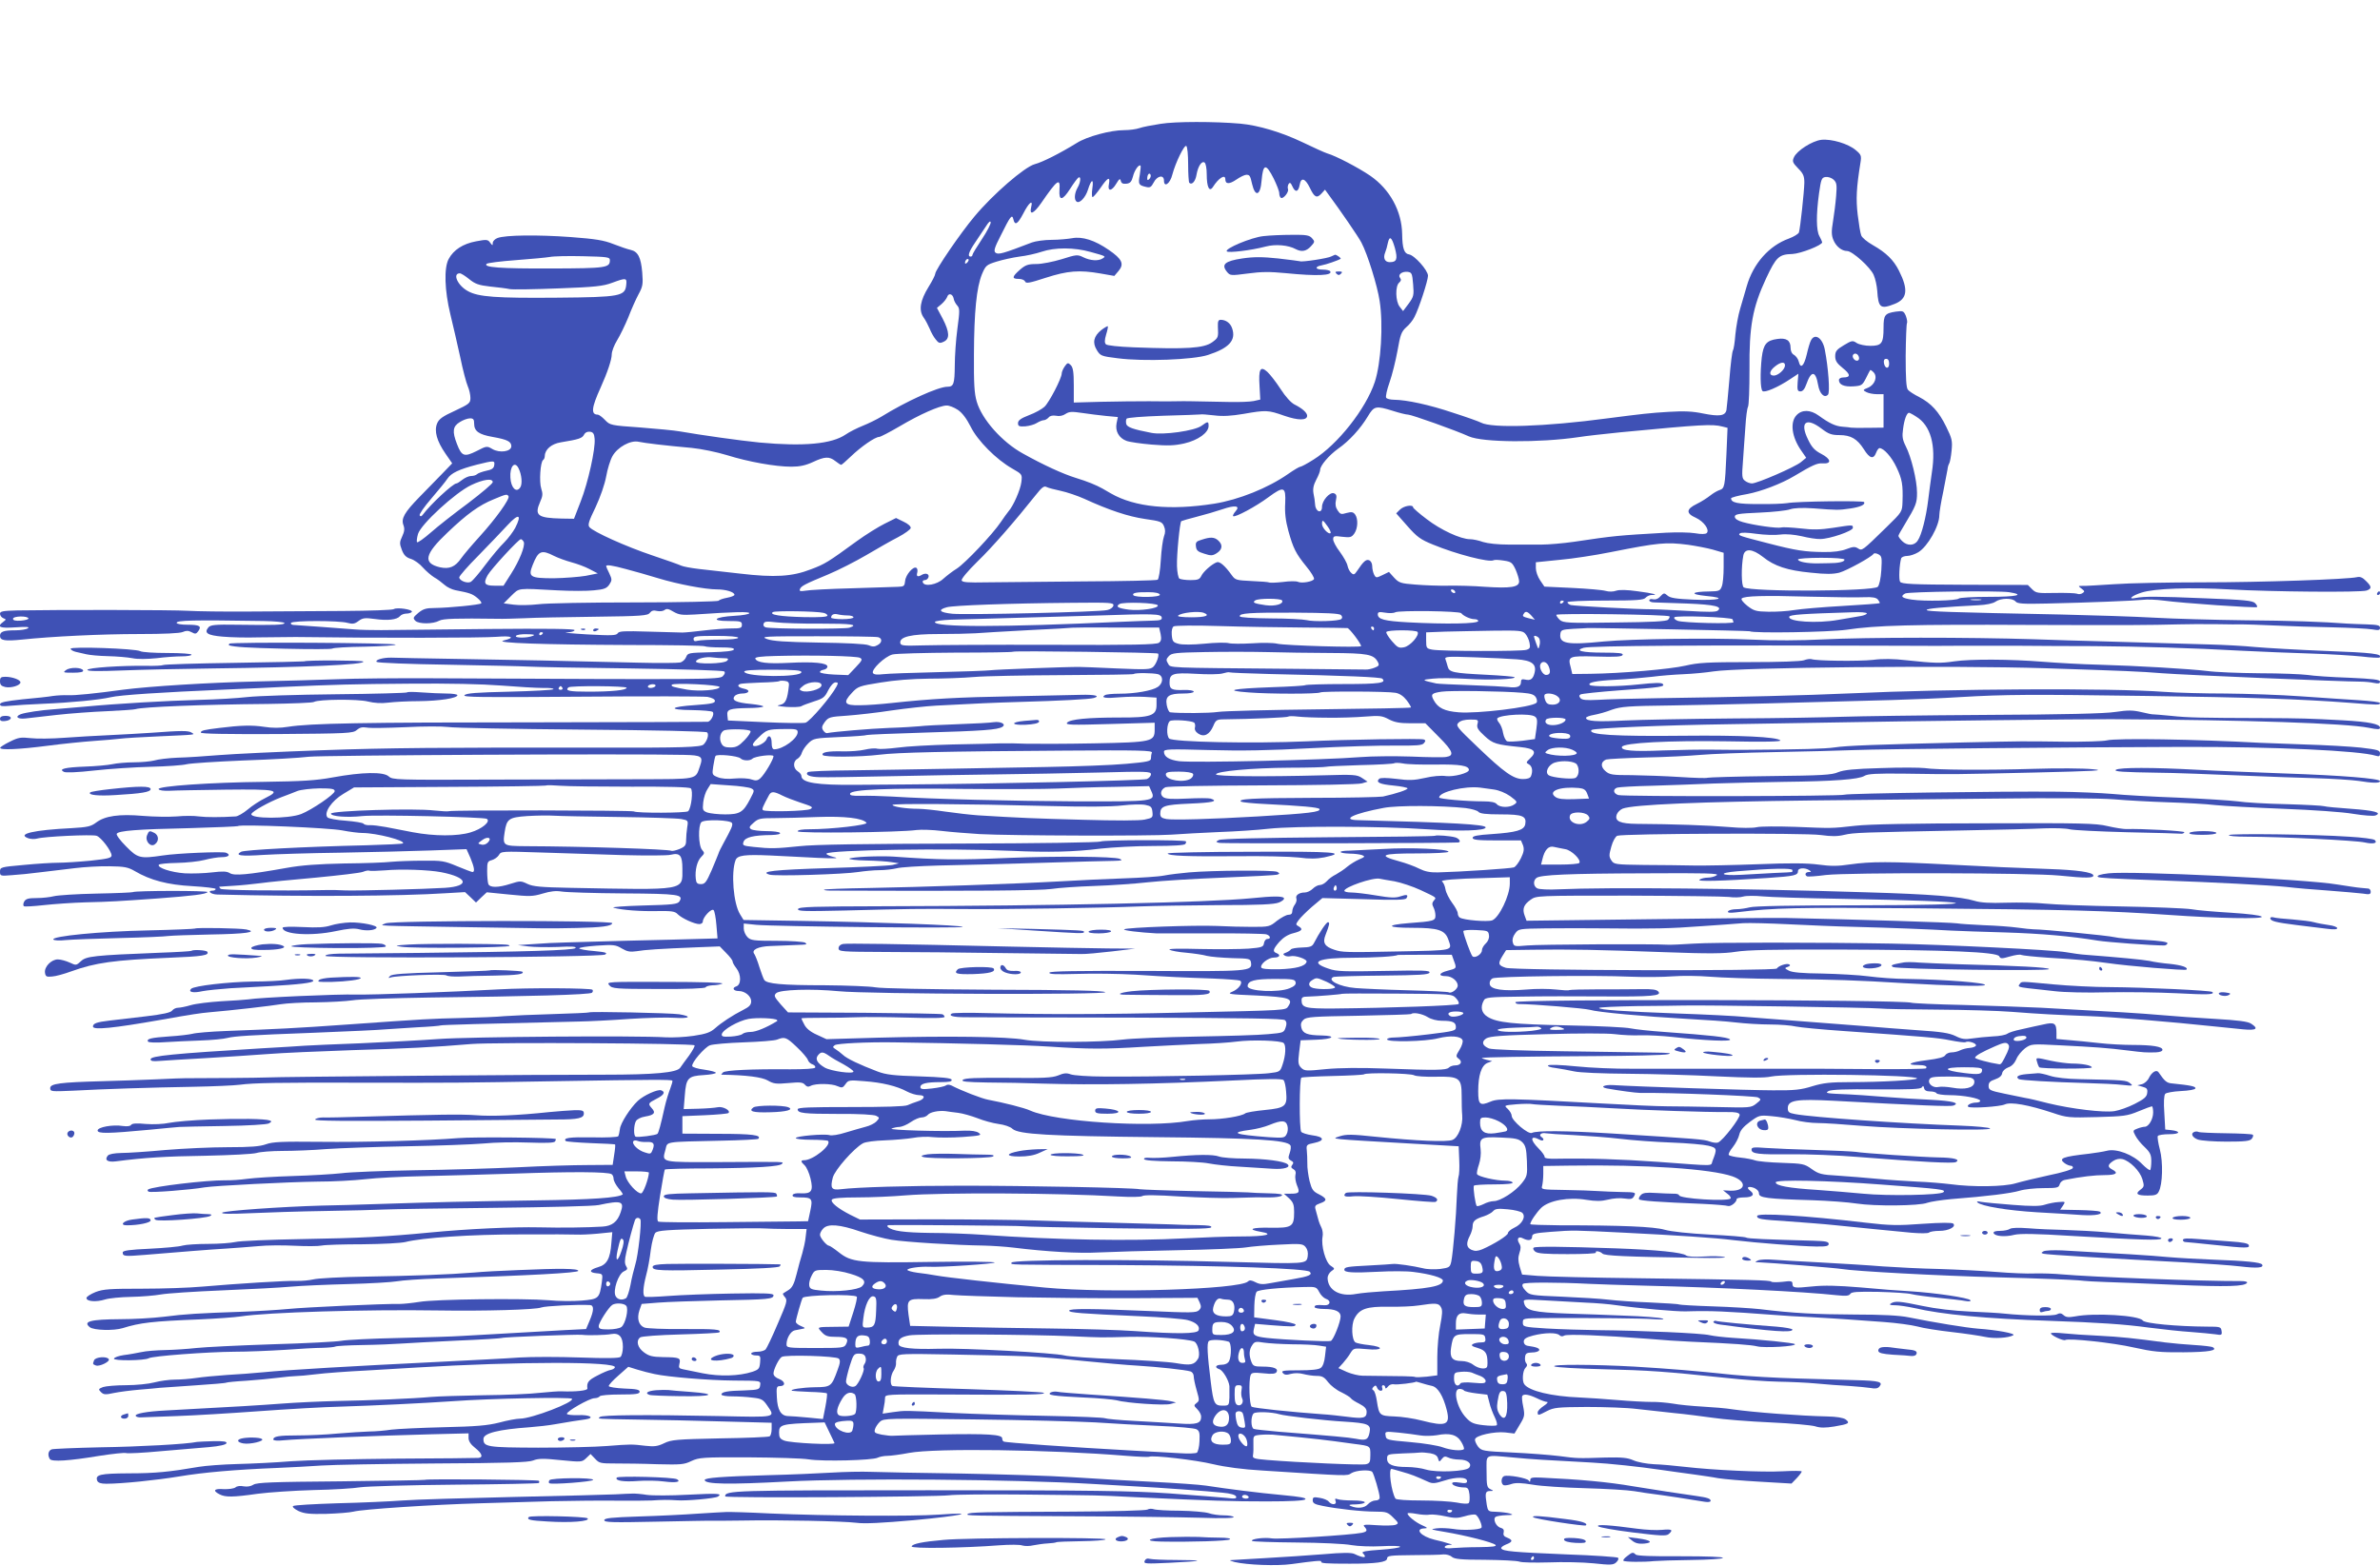 <?xml version="1.0" standalone="no"?>
<!DOCTYPE svg PUBLIC "-//W3C//DTD SVG 20010904//EN"
 "http://www.w3.org/TR/2001/REC-SVG-20010904/DTD/svg10.dtd">
<svg version="1.0" xmlns="http://www.w3.org/2000/svg"
 width="1280pt" height="842pt" viewBox="0 0 1280 842"
 preserveAspectRatio="xMidYMid meet">
<g transform="translate(0,842) scale(0.1,-0.1)"
fill="#3f51b5" stroke="none">
<path d="M6242 7754 c-46 -7 -98 -17 -114 -23 -17 -6 -54 -11 -83 -11 -72 0
-199 -34 -254 -69 -91 -56 -184 -103 -226 -114 -55 -15 -225 -162 -324 -281
-75 -89 -211 -288 -211 -308 0 -7 -16 -39 -36 -71 -45 -73 -54 -125 -27 -164
11 -15 25 -43 33 -61 7 -18 21 -44 32 -57 16 -21 22 -23 43 -13 34 15 32 52
-5 124 l-31 58 24 20 c14 12 27 29 31 39 7 23 30 17 35 -9 1 -10 10 -27 19
-37 14 -16 14 -28 1 -125 -8 -59 -14 -147 -14 -197 -1 -101 -6 -115 -40 -115
-49 0 -223 -79 -355 -161 -25 -15 -70 -37 -100 -49 -30 -12 -72 -33 -92 -47
-75 -51 -224 -65 -463 -43 -103 10 -315 40 -430 60 -27 5 -123 14 -212 21
-158 11 -162 12 -189 40 -15 16 -33 29 -39 29 -38 0 -34 37 15 145 37 82 60
151 60 179 0 16 13 50 29 76 16 26 43 82 60 123 16 42 41 98 55 124 23 42 25
55 20 118 -7 81 -23 112 -62 121 -15 3 -56 17 -92 31 -52 21 -98 28 -230 38
-178 13 -352 11 -394 -5 -14 -5 -26 -17 -26 -27 0 -15 -1 -15 -14 2 -12 17
-19 18 -76 7 -70 -13 -121 -46 -147 -95 -26 -48 -22 -169 9 -297 14 -58 38
-161 53 -230 14 -69 33 -140 41 -158 8 -18 14 -46 14 -62 0 -28 -6 -33 -83
-69 -66 -30 -86 -44 -96 -68 -17 -41 -2 -95 45 -163 l36 -52 -55 -57 c-30 -31
-85 -87 -121 -124 -81 -83 -100 -116 -86 -152 7 -19 5 -34 -7 -60 -14 -30 -15
-38 -2 -72 11 -29 23 -41 49 -49 19 -6 48 -27 64 -46 17 -19 45 -43 61 -53 17
-9 41 -28 55 -40 14 -13 40 -25 58 -29 78 -15 91 -19 118 -41 16 -13 26 -26
22 -30 -8 -8 -173 -24 -250 -25 -46 0 -62 -5 -88 -26 -29 -25 -30 -28 -16 -43
19 -18 95 -18 129 1 20 11 94 13 312 10 28 -1 93 1 145 3 52 3 223 6 379 8
254 3 285 6 296 21 9 12 20 15 39 10 15 -3 32 -1 40 5 11 9 22 7 48 -9 30 -17
46 -19 114 -15 220 15 294 16 294 7 0 -5 -36 -12 -80 -14 -108 -6 -132 -28
-32 -28 65 0 72 -2 72 -20 0 -18 -7 -20 -57 -20 -32 0 -98 -5 -148 -11 -49 -6
-101 -11 -115 -11 -14 0 -96 3 -183 5 -129 4 -158 3 -165 -9 -7 -12 -33 -13
-163 -6 -84 5 -135 10 -111 11 23 0 42 6 42 12 0 7 -142 9 -477 6 -263 -3
-516 -6 -563 -6 -47 0 -112 1 -145 4 -60 5 -294 22 -328 24 -10 1 -15 6 -12
11 8 13 259 13 304 0 27 -7 38 -6 59 10 23 17 35 18 87 11 70 -10 120 -4 136
15 6 8 22 14 35 14 12 0 25 4 29 9 7 13 -80 26 -97 15 -7 -5 -130 -9 -273 -10
-143 -1 -370 -2 -505 -3 -135 -1 -283 1 -330 4 -77 5 -687 6 -917 2 -79 -2
-93 -5 -93 -18 0 -9 8 -20 18 -24 16 -6 16 -7 0 -19 -38 -28 -20 -36 65 -30
59 4 78 3 67 -5 -8 -6 -38 -11 -67 -11 -64 0 -83 -7 -83 -30 0 -25 27 -29 117
-20 161 17 428 30 632 30 132 0 219 4 234 11 18 8 30 8 47 -1 20 -11 25 -10
36 5 20 27 8 35 -57 35 -33 0 -59 4 -59 10 0 14 84 16 467 10 62 -1 113 -6
113 -11 0 -10 -54 -12 -256 -9 -117 2 -142 -1 -153 -14 -25 -30 -6 -43 76 -50
43 -4 130 -6 193 -4 63 1 153 2 200 2 434 -6 1015 -5 1081 1 83 7 103 -4 37
-20 -52 -13 213 -22 670 -24 222 0 408 -3 413 -7 5 -3 43 -6 85 -6 52 0 74 -3
71 -11 -2 -8 -45 -13 -126 -15 -117 -3 -122 -3 -131 -26 -5 -13 -19 -26 -32
-29 -13 -3 -115 -4 -228 -1 -425 10 -645 15 -965 20 -181 3 -343 6 -360 7 -44
1 -90 -12 -79 -23 5 -5 178 -12 384 -15 206 -4 400 -8 430 -10 30 -2 278 -7
550 -10 280 -4 499 -11 505 -16 6 -6 3 -15 -8 -26 -17 -18 -93 -18 -1557 -11
-195 1 -427 -1 -515 -5 -88 -3 -281 -9 -430 -12 -263 -6 -579 -26 -720 -44
-154 -21 -262 -32 -300 -30 -22 1 -58 -1 -80 -4 -22 -4 -95 -12 -163 -18 -91
-10 -122 -16 -122 -27 0 -10 12 -12 53 -8 28 3 110 8 182 11 145 6 300 21 360
35 49 12 278 27 610 41 138 6 275 12 305 14 285 13 399 16 690 18 215 2 392
-2 495 -10 88 -7 189 -13 225 -13 35 1 61 -2 56 -7 -4 -4 -111 -10 -236 -13
-175 -4 -232 -8 -242 -19 -11 -11 87 -12 627 -8 352 3 658 2 680 -1 26 -5 40
-13 40 -22 0 -12 -22 -16 -104 -22 -140 -9 -152 -26 -20 -27 57 -1 107 -5 112
-10 11 -11 -9 -50 -26 -53 -7 -1 -426 -2 -932 -3 -923 0 -1208 -5 -1326 -24
-43 -7 -84 -7 -129 0 -65 10 -128 8 -240 -6 -82 -10 -100 -14 -100 -25 0 -7
142 -9 409 -8 383 3 410 4 430 22 15 13 29 17 53 13 18 -4 112 -2 208 2 96 5
199 5 230 1 30 -5 354 -11 719 -14 390 -3 668 -9 674 -15 11 -11 1 -45 -19
-65 -15 -15 -113 -18 -569 -17 -854 1 -1120 -1 -1484 -14 -229 -8 -477 -20
-551 -26 -74 -6 -175 -13 -225 -14 -49 -2 -106 -9 -125 -15 -19 -5 -69 -10
-110 -10 -41 0 -94 -5 -116 -10 -23 -5 -89 -11 -146 -13 -109 -4 -144 -13
-115 -28 9 -6 76 -3 164 7 81 9 218 18 303 20 85 2 173 8 195 14 22 5 159 14
305 20 146 5 304 14 351 20 70 8 1725 17 2019 10 94 -2 103 -8 84 -62 -25 -72
-6 -68 -338 -69 -165 0 -529 -1 -807 -2 -487 -2 -508 -1 -528 17 -28 26 -142
24 -301 -5 -92 -17 -165 -21 -370 -24 -288 -3 -572 -23 -567 -39 2 -7 27 -10
58 -9 30 2 166 4 302 6 276 3 301 -2 214 -45 -29 -14 -72 -42 -95 -62 -24 -20
-54 -37 -65 -37 -80 -5 -158 -5 -197 0 -25 4 -79 4 -120 0 -41 -3 -123 -2
-182 3 -127 11 -204 0 -251 -36 -28 -21 -46 -25 -132 -30 -202 -10 -296 -31
-234 -54 13 -5 35 -6 49 -2 37 11 294 23 319 15 24 -7 81 -82 81 -106 0 -13
-19 -18 -113 -28 -62 -6 -140 -11 -173 -11 -32 0 -116 -5 -187 -12 -124 -11
-127 -12 -127 -36 0 -23 2 -24 62 -19 35 2 106 9 158 16 52 6 135 16 184 22
49 6 132 11 184 10 81 -1 101 -5 137 -26 83 -49 177 -74 310 -81 69 -4 125
-11 125 -15 0 -5 -7 -9 -15 -9 -34 0 -12 -20 23 -21 477 -12 985 -9 1230 7
l103 6 30 -28 29 -28 29 28 29 27 120 -12 c110 -11 126 -11 180 5 43 13 72 16
103 11 24 -4 174 -9 332 -10 300 -2 324 -6 301 -43 -10 -15 -35 -18 -195 -22
-101 -3 -173 -8 -159 -12 47 -13 145 -20 236 -18 76 1 94 -1 109 -17 22 -22
90 -53 116 -53 10 0 19 6 19 14 0 23 47 73 58 61 5 -5 12 -42 15 -81 l6 -71
-257 -7 c-141 -3 -333 -8 -427 -11 -93 -2 -192 -6 -220 -7 -27 -2 -77 -5 -110
-7 l-60 -4 55 -7 c30 -4 102 -5 160 -3 76 4 102 2 95 -6 -12 -12 -271 -20
-840 -26 -198 -2 -393 -4 -432 -4 -44 -1 -73 -5 -73 -12 0 -15 1478 -8 1504 7
15 9 5 13 -58 19 -42 3 -78 10 -81 14 -2 5 40 11 94 15 90 6 102 5 135 -15 29
-17 45 -20 79 -15 46 8 124 13 320 21 l128 5 34 -35 c19 -19 35 -39 35 -46 0
-6 9 -22 20 -36 27 -34 27 -89 0 -98 -25 -8 -16 -25 13 -25 34 0 67 -28 67
-55 0 -19 -10 -30 -42 -46 -61 -31 -118 -69 -153 -100 -24 -21 -47 -30 -115
-40 -47 -7 -114 -10 -150 -8 -153 10 -1055 3 -1220 -9 -96 -7 -285 -17 -420
-23 -135 -5 -270 -11 -300 -13 -30 -2 -134 -9 -230 -14 -481 -29 -600 -41
-600 -59 0 -10 12 -12 48 -9 26 2 137 9 247 15 110 7 261 16 335 22 74 6 279
15 455 21 278 8 441 16 640 33 122 10 1190 4 1200 -7 4 -3 -10 -28 -29 -55
-20 -26 -41 -56 -48 -66 -19 -26 -137 -37 -407 -37 -284 1 -1757 -11 -1821
-15 -35 -2 -332 -4 -435 -4 -11 0 -81 -2 -155 -6 -74 -3 -205 -8 -290 -10
-226 -6 -280 -13 -280 -37 0 -19 6 -19 123 -14 166 9 412 17 647 21 107 2 220
7 250 11 74 10 207 12 640 11 527 -1 530 -1 1055 8 532 9 624 9 631 3 2 -3 -3
-21 -11 -42 -8 -20 -22 -64 -30 -99 -22 -100 -33 -138 -39 -145 -8 -8 -109
-21 -118 -15 -11 6 -10 61 2 83 6 11 26 21 50 25 48 8 58 20 36 44 -22 25 -21
28 24 51 42 21 50 37 26 46 -19 7 -94 -27 -126 -57 -41 -39 -93 -120 -96 -151
-2 -16 -6 -34 -9 -39 -3 -5 -66 -8 -140 -6 -124 2 -158 -3 -142 -20 4 -3 64
-8 135 -11 70 -2 129 -6 130 -7 2 -2 0 -27 -5 -57 l-8 -53 -135 -1 c-74 0
-243 -5 -375 -12 -132 -6 -381 -14 -554 -16 -173 -3 -351 -10 -395 -16 -45 -5
-162 -12 -261 -15 -99 -3 -209 -10 -245 -15 -36 -5 -90 -9 -120 -8 -99 1 -387
-33 -413 -49 -5 -3 -4 -8 2 -12 10 -7 226 10 301 23 55 9 450 29 610 31 80 0
194 6 255 13 60 7 195 14 300 16 104 2 330 9 500 14 310 11 504 10 524 -3 6
-3 11 -15 11 -25 0 -10 12 -33 26 -50 15 -17 25 -32 23 -34 -24 -18 -165 -28
-467 -32 -383 -6 -527 -9 -832 -19 -113 -4 -257 -8 -320 -9 -217 -6 -525 -28
-535 -38 -7 -7 40 -8 150 -3 88 4 270 10 405 12 135 2 279 6 320 8 41 2 307 6
590 9 283 3 535 9 560 15 122 26 139 21 118 -39 -17 -51 -46 -74 -98 -77 -79
-5 -221 -7 -340 -4 -139 3 -383 -8 -590 -28 -228 -22 -375 -30 -680 -35 -179
-3 -343 -10 -365 -16 -22 -5 -87 -10 -145 -10 -58 0 -120 -4 -138 -9 -18 -6
-98 -13 -177 -17 -109 -5 -145 -10 -145 -20 0 -21 10 -22 120 -13 181 15 352
29 440 34 47 3 123 9 170 13 47 5 135 5 195 2 61 -3 126 -3 145 1 19 4 118 7
220 7 106 1 204 6 230 12 90 23 349 41 620 41 151 1 289 0 305 -1 17 -1 65 1
109 5 l79 8 -5 -59 c-6 -83 -24 -116 -71 -129 -48 -14 -52 -29 -8 -33 33 -3
33 -4 28 -46 -13 -90 -16 -93 -109 -101 -46 -4 -126 -3 -178 2 -133 11 -611 6
-695 -9 -38 -6 -86 -11 -105 -11 -80 2 -512 -18 -600 -27 -52 -5 -165 -12
-250 -15 -231 -8 -304 -12 -420 -27 -58 -7 -163 -13 -235 -13 -158 -1 -201
-12 -162 -43 21 -17 129 -20 177 -5 93 29 158 37 415 47 88 4 187 11 220 16
141 22 672 38 1060 32 254 -4 527 4 556 16 21 8 197 17 262 13 22 -1 22 -28
-2 -84 l-19 -45 -119 -6 c-112 -6 -373 -21 -548 -31 -44 -3 -197 -8 -340 -11
-143 -3 -282 -10 -308 -15 -26 -5 -195 -14 -375 -19 -180 -6 -363 -15 -407
-20 -44 -5 -118 -10 -165 -11 -47 -1 -105 -5 -130 -11 -25 -5 -67 -13 -94 -16
-27 -4 -51 -12 -53 -19 -5 -13 165 -11 187 2 19 12 317 34 460 35 69 0 190 5
269 10 79 6 172 11 205 11 34 1 65 4 70 7 5 3 71 7 145 8 75 1 170 5 211 8 41
3 178 10 303 16 126 5 232 12 236 14 7 5 406 20 431 17 31 -4 126 -2 157 4 43
8 63 -15 63 -69 0 -24 -6 -48 -13 -54 -8 -7 -78 -8 -218 -3 -113 4 -259 4
-325 0 -65 -5 -265 -15 -444 -24 -432 -21 -813 -43 -930 -55 -52 -5 -142 -12
-200 -15 -58 -4 -132 -11 -165 -16 -33 -5 -85 -9 -115 -9 -30 0 -80 -7 -110
-15 -30 -8 -98 -15 -152 -15 -53 0 -109 -5 -124 -10 -25 -10 -26 -12 -11 -27
14 -14 24 -15 69 -5 29 6 91 14 138 18 47 4 96 8 110 10 14 1 98 7 188 13 90
6 166 12 170 15 4 2 52 7 107 10 55 4 132 11 170 16 39 5 81 9 95 9 14 0 63 4
110 10 47 6 168 15 270 20 102 6 223 13 270 16 546 33 1078 33 1067 1 -2 -6
-12 -12 -23 -14 -10 -1 -43 -15 -71 -30 -49 -25 -58 -37 -54 -70 2 -11 -63
-18 -139 -15 -14 1 -66 -3 -116 -8 -50 -6 -188 -12 -305 -13 -118 -2 -243 -6
-279 -9 -96 -9 -333 -19 -510 -22 -85 -2 -218 -8 -295 -14 -121 -9 -232 -16
-625 -37 -100 -5 -166 -17 -160 -29 3 -6 16 -9 30 -8 14 1 99 4 190 7 91 3
289 15 440 26 151 11 354 23 450 25 164 5 435 18 595 29 206 15 631 23 641 13
17 -17 -216 -107 -280 -107 -17 0 -67 -9 -111 -21 -64 -16 -123 -21 -300 -25
-121 -3 -247 -9 -280 -13 -33 -5 -87 -10 -120 -10 -33 -1 -109 -6 -170 -11
-60 -6 -156 -10 -212 -10 -104 0 -133 -5 -133 -22 0 -6 22 -8 58 -4 69 7 509
25 790 32 l202 5 0 -25 c0 -17 12 -35 35 -53 38 -30 45 -52 18 -54 -10 -1
-207 -3 -438 -4 -231 -2 -487 -8 -570 -14 -82 -7 -213 -13 -290 -15 -77 -2
-169 -9 -205 -15 -157 -27 -234 -35 -377 -35 -156 -1 -182 -7 -170 -40 5 -11
19 -16 49 -16 83 0 268 19 390 39 130 22 304 37 528 46 74 3 182 9 240 13 58
4 330 9 605 11 392 2 507 6 532 16 27 11 54 12 148 2 112 -11 115 -11 138 11
l23 22 25 -26 c22 -24 30 -25 109 -25 47 0 148 -1 225 -4 126 -3 144 -2 183
17 41 19 60 21 306 20 144 -1 291 -5 326 -11 77 -12 343 -5 370 9 10 5 34 10
52 10 18 0 71 7 118 16 140 26 757 18 1169 -16 63 -5 117 -7 121 -5 16 10 251
-17 345 -40 64 -15 159 -28 265 -34 467 -30 454 -30 478 -14 26 16 99 20 112
7 9 -11 40 -115 40 -138 0 -10 -9 -16 -23 -16 -12 0 -30 -9 -40 -20 -18 -21
-57 -25 -92 -10 -15 6 -8 9 28 9 26 1 47 6 47 11 0 6 -28 10 -64 10 -35 0 -72
3 -82 7 -13 5 -16 3 -11 -10 8 -21 -21 -23 -37 -3 -6 8 -28 17 -48 20 -33 6
-38 4 -38 -13 0 -16 11 -22 53 -30 76 -16 212 -31 285 -31 58 0 66 -3 95 -32
30 -29 30 -32 12 -39 -11 -4 -56 -5 -100 -2 -66 5 -78 3 -67 -8 18 -20 15 -27
-15 -33 -58 -12 -445 -36 -482 -30 -42 7 -117 -3 -107 -14 4 -3 111 -7 239 -8
128 -1 261 -7 295 -14 35 -6 106 -9 162 -6 55 3 100 2 100 -3 0 -5 -48 -12
-106 -16 -77 -5 -103 -10 -95 -18 27 -27 6 -29 -46 -4 -16 7 -63 7 -165 -2
-79 -6 -220 -16 -315 -21 -95 -6 -178 -10 -185 -11 -7 -1 3 -5 22 -10 68 -16
228 -22 307 -11 123 17 163 21 159 13 -6 -9 28 -11 154 -11 142 0 200 8 200
28 0 15 16 17 137 18 76 0 151 2 166 4 15 1 35 -4 45 -13 14 -12 48 -16 179
-16 89 -1 172 -5 185 -10 13 -5 84 -6 158 -4 74 3 182 1 240 -5 92 -10 107 -9
122 5 10 9 15 20 10 25 -4 4 -129 13 -277 18 -287 12 -342 17 -351 32 -3 5 8
14 25 21 37 14 39 24 7 37 -17 6 -23 14 -19 28 3 14 -2 21 -16 25 -25 6 -44
48 -27 59 6 4 31 8 56 9 38 1 41 2 20 9 -14 4 -46 8 -71 9 -46 1 -46 2 -53 38
-10 63 -8 73 17 74 21 0 21 1 2 10 -18 9 -20 20 -20 94 0 98 -16 90 145 76 91
-9 174 -14 420 -27 97 -5 262 -23 370 -39 58 -8 139 -20 180 -25 41 -6 100
-14 130 -20 30 -5 132 -14 225 -19 l170 -10 28 29 c15 16 27 32 27 36 0 4 -46
4 -102 1 -110 -6 -371 6 -528 24 -52 6 -126 13 -165 14 -39 2 -88 11 -110 21
-32 14 -62 17 -150 15 -153 -5 -150 -5 -250 8 -49 6 -164 15 -253 19 -158 7
-164 9 -183 32 -10 14 -18 31 -16 39 3 21 104 43 162 37 l50 -6 28 47 c27 44
28 51 19 98 -6 27 -8 53 -5 57 7 13 36 8 78 -12 22 -11 47 -20 55 -20 8 0 0
-10 -17 -21 -18 -12 -33 -27 -33 -35 0 -18 2 -18 50 7 37 19 58 21 213 22 95
0 217 -4 272 -11 55 -6 145 -16 200 -22 55 -5 147 -17 205 -25 58 -9 197 -20
310 -25 113 -5 222 -15 242 -21 28 -9 54 -9 104 -1 77 13 86 18 60 38 -13 9
-49 15 -100 16 -142 3 -396 22 -506 38 -36 6 -110 12 -165 15 -55 3 -126 10
-158 16 -32 5 -84 10 -115 9 -31 0 -113 4 -182 10 -69 6 -161 12 -205 14 -151
6 -271 35 -297 71 -13 17 -9 73 6 88 10 10 11 18 5 24 -6 6 -9 21 -7 34 2 20
9 24 37 25 19 0 36 5 39 12 3 10 -13 17 -63 24 -12 2 -20 11 -20 22 0 15 12
23 50 33 62 16 127 17 142 2 7 -7 17 -8 26 -2 17 9 209 1 444 -17 78 -7 184
-14 235 -16 235 -10 326 -17 358 -25 39 -10 215 0 203 12 -8 7 -174 24 -338
34 -44 3 -98 9 -120 14 -45 11 -370 25 -600 27 -82 1 -207 5 -277 9 -125 8
-128 9 -128 32 0 23 1 23 123 24 272 1 516 -1 582 -6 49 -3 62 -2 43 4 -15 5
-105 12 -200 15 -95 4 -231 9 -303 11 -190 7 -228 16 -238 56 -6 22 -6 22 116
15 67 -4 165 -9 217 -12 52 -2 127 -8 165 -14 121 -17 318 -34 370 -33 143 4
207 1 490 -20 33 -3 116 -8 185 -11 69 -4 157 -9 195 -12 39 -3 126 -9 195
-14 69 -5 150 -16 181 -24 31 -9 114 -22 185 -30 71 -8 151 -20 179 -26 49
-11 129 -6 153 9 14 9 -89 28 -189 35 -64 5 -235 33 -374 61 -48 10 -141 15
-290 15 -209 1 -329 7 -510 29 -44 5 -158 12 -253 15 -95 3 -177 8 -181 10 -4
3 -74 7 -157 11 -82 3 -183 10 -224 15 -41 5 -153 12 -248 16 -170 7 -175 8
-198 33 -16 17 -20 29 -13 36 9 9 182 9 359 0 30 -2 170 -6 310 -10 385 -9
845 -32 1018 -51 49 -5 66 -4 73 7 6 11 38 13 151 11 79 -2 159 -7 178 -12 19
-5 85 -14 145 -20 61 -6 125 -13 144 -17 22 -4 32 -2 28 4 -8 13 -190 40 -322
48 -55 3 -176 12 -270 21 -122 10 -195 12 -260 5 -96 -10 -105 -8 -105 16 0
13 -9 15 -53 9 -30 -3 -57 -3 -61 1 -8 8 -96 10 -696 18 -261 3 -513 9 -560
13 l-84 7 -13 43 c-9 31 -9 50 -1 74 8 23 8 36 -1 50 -16 25 -5 41 19 28 29
-15 50 -12 50 9 0 16 12 19 103 26 122 9 115 9 397 -5 279 -14 481 -27 585
-40 125 -15 363 -33 440 -34 56 -1 70 2 70 14 0 12 -17 15 -80 17 -264 7 -354
11 -364 17 -5 4 -93 11 -195 16 -111 6 -208 16 -243 26 -59 17 -229 24 -565
24 -87 1 -158 3 -158 6 0 14 33 62 59 88 42 40 148 59 243 43 51 -8 79 -8 116
1 27 7 66 10 89 6 35 -5 43 -3 52 14 10 19 7 20 -67 21 -42 1 -99 3 -127 5
-27 2 -108 5 -178 6 -127 2 -129 2 -123 23 3 12 6 41 6 64 l0 42 143 2 c403 6
758 -17 875 -58 79 -28 72 -79 -11 -77 l-40 2 24 -19 c13 -9 20 -21 16 -25
-17 -17 -277 -1 -277 18 0 5 -15 9 -32 8 -18 0 -61 2 -96 4 -46 3 -66 1 -77
-11 -8 -8 -13 -18 -10 -23 5 -8 101 -15 347 -25 64 -3 123 -8 131 -11 15 -5
47 20 47 37 0 5 18 9 39 9 46 0 61 15 35 35 -25 18 -13 28 20 16 16 -7 26 -18
26 -30 0 -23 42 -29 285 -36 88 -3 196 -11 240 -18 97 -15 338 -13 380 4 17 6
75 15 130 20 194 15 320 31 367 45 26 8 83 14 128 14 74 0 82 2 87 20 3 11 15
22 27 24 92 18 162 26 215 26 62 0 77 11 41 30 -27 14 -25 26 5 46 15 10 34
14 50 10 40 -10 94 -64 107 -108 11 -37 10 -41 -11 -57 -29 -22 -18 -31 40
-31 39 0 51 4 59 21 21 38 24 159 6 227 -9 34 -14 67 -11 72 3 6 32 10 63 10
58 0 63 16 7 22 l-30 3 -5 90 c-4 56 -2 94 5 102 5 6 43 13 84 15 44 2 76 8
78 14 4 11 -26 17 -125 27 -29 2 -40 12 -73 60 -11 16 -36 1 -51 -29 -7 -16
-24 -31 -38 -35 l-25 -6 28 -8 c23 -6 28 -12 25 -33 -2 -21 -16 -33 -67 -59
-35 -18 -84 -35 -109 -39 -58 -9 -231 12 -355 42 -53 14 -110 27 -125 29 -15
3 -65 13 -112 23 -78 16 -85 20 -85 42 0 18 8 26 35 35 23 8 36 19 38 33 2 12
15 24 32 31 19 6 34 22 44 44 7 19 29 45 47 59 34 24 35 24 189 16 181 -9 255
-14 365 -28 88 -11 93 -11 148 -10 23 1 37 6 37 14 0 17 -54 26 -160 26 -47 0
-128 4 -180 10 -52 6 -125 13 -162 16 l-68 6 0 31 c0 55 -10 61 -71 47 -30 -6
-83 -18 -118 -26 -35 -7 -69 -18 -76 -24 -8 -6 -42 -13 -77 -14 -35 -2 -85 -7
-111 -11 -39 -6 -57 -4 -90 13 -33 16 -77 23 -202 31 -88 6 -209 16 -270 21
-60 5 -207 16 -325 25 -118 9 -264 20 -325 25 -60 6 -227 14 -370 19 -296 11
-425 20 -425 30 0 4 91 8 203 10 111 1 225 2 252 3 98 3 1011 -11 1055 -16 25
-3 164 -5 310 -6 146 -1 326 -6 400 -12 155 -12 233 -16 416 -23 114 -4 436
-30 679 -56 44 -4 110 -11 148 -15 72 -7 87 3 43 31 -17 11 -70 18 -192 25
-93 5 -226 15 -296 21 -118 10 -200 15 -638 39 -85 4 -274 11 -420 15 -146 3
-272 9 -280 12 -48 17 -2130 20 -2130 3 0 -6 8 -10 18 -10 77 0 354 -23 382
-31 42 -13 293 -36 525 -49 94 -5 211 -13 260 -19 50 -6 133 -11 185 -11 52 0
115 -5 139 -11 24 -5 138 -16 255 -24 454 -32 503 -36 574 -50 41 -8 78 -13
83 -10 14 9 60 -6 56 -18 -2 -6 -17 -12 -34 -13 -16 -1 -39 -7 -51 -13 -11 -6
-32 -11 -46 -11 -14 0 -29 -7 -34 -15 -5 -11 -37 -19 -100 -27 -90 -11 -117
-26 -46 -26 36 0 52 -7 42 -18 -4 -3 -129 -5 -280 -4 -150 1 -284 2 -298 2
-145 0 -873 0 -1000 0 -91 -1 -228 5 -305 13 -79 8 -144 10 -149 5 -5 -5 13
-11 40 -14 27 -4 72 -12 99 -18 29 -7 151 -12 290 -13 132 -1 348 -7 480 -14
172 -8 254 -9 290 -1 84 18 785 9 785 -10 0 -9 -190 -20 -358 -20 -108 0 -145
-4 -205 -22 -60 -19 -95 -23 -212 -22 -124 0 -733 20 -858 28 -49 3 -75 -10
-35 -18 60 -11 156 -24 178 -24 163 2 619 -16 634 -24 19 -10 19 -12 -9 -34
-28 -22 -33 -22 -209 -18 -100 2 -221 4 -271 4 -49 0 -205 7 -345 15 -490 27
-561 29 -604 10 -57 -24 -66 -16 -66 56 0 85 17 138 49 152 l26 10 -30 7 c-16
4 -28 9 -25 10 8 4 229 8 610 10 195 1 371 5 390 10 26 6 7 8 -75 9 -60 1
-279 4 -485 7 -227 3 -386 9 -402 15 -36 15 -42 36 -15 54 19 12 85 17 323 23
172 5 329 5 369 0 39 -5 102 -8 140 -6 39 1 115 -3 170 -9 175 -20 322 -26
309 -13 -12 12 -104 22 -354 40 -74 5 -155 14 -180 19 -25 6 -173 13 -330 16
-303 6 -389 15 -439 46 -33 20 -41 52 -21 88 8 17 28 19 202 21 106 2 301 2
433 1 271 -2 323 3 304 26 -10 11 -33 14 -93 13 -45 -1 -148 -1 -230 -1 -82 0
-152 -2 -156 -4 -4 -3 -36 -1 -72 3 -35 4 -107 5 -159 0 -126 -10 -193 0 -197
29 -2 13 4 25 15 31 21 11 545 18 743 9 74 -3 176 -2 226 2 50 4 140 3 200 -2
60 -5 226 -11 369 -12 303 -3 420 -7 680 -23 244 -14 422 -18 430 -10 13 12
-215 30 -420 33 -60 0 -153 7 -205 14 -52 7 -165 13 -250 15 -107 1 -163 6
-180 16 -23 12 -23 14 -5 20 12 4 15 9 8 13 -13 8 -58 -7 -67 -22 -9 -14
-1415 -11 -1458 4 -40 13 -43 22 -18 63 l20 32 142 2 c199 3 355 0 708 -13
245 -9 321 -8 385 2 59 10 208 13 565 12 577 -2 838 -13 852 -36 7 -14 13 -14
58 -1 28 8 55 12 61 8 6 -3 72 -10 147 -15 167 -10 216 -15 312 -28 116 -17
422 -42 429 -36 11 12 -25 24 -89 31 -36 3 -85 10 -110 16 -38 7 -163 19 -345
33 -22 1 -69 8 -105 14 -64 12 -660 41 -935 46 -399 7 -964 7 -1065 0 -63 -4
-126 -7 -140 -6 -79 5 -697 2 -756 -4 -69 -6 -72 -6 -78 17 -4 15 1 32 13 48
18 25 21 25 167 27 82 1 223 1 314 0 259 -3 353 -1 525 12 88 6 187 13 220 16
33 2 143 -1 245 -6 102 -5 264 -12 360 -14 194 -5 393 -13 515 -20 44 -2 175
-7 290 -10 194 -6 351 -20 498 -44 47 -8 292 -26 356 -26 8 0 16 5 18 11 3 8
-36 14 -124 19 -70 3 -144 10 -163 15 -31 8 -381 42 -435 42 -11 0 -49 4 -85
9 -36 5 -117 11 -180 13 -63 3 -128 7 -145 10 -25 5 -547 21 -922 29 -54 1
-389 -2 -745 -7 l-648 -8 -10 27 c-14 37 -5 60 32 86 31 22 32 22 525 22 271
-1 515 -4 541 -7 26 -4 61 -3 77 2 17 5 64 5 105 1 41 -4 230 -10 420 -13 780
-14 835 -34 95 -35 -352 0 -563 -4 -585 -11 -19 -5 -52 -10 -72 -10 -20 0 -40
-5 -44 -11 -5 -8 8 -10 42 -6 210 25 321 27 959 22 835 -7 1040 -13 1375 -36
253 -18 507 -23 494 -9 -7 7 -71 15 -165 21 -85 5 -181 13 -214 19 -33 5 -204
12 -380 15 -176 3 -358 10 -405 15 -47 5 -141 7 -210 5 -88 -3 -138 0 -170 10
-75 23 -238 36 -585 46 -658 21 -1395 28 -1650 16 -55 -3 -108 0 -117 5 -21
10 -24 41 -5 56 20 17 173 24 590 25 320 2 394 0 380 -10 -9 -7 -31 -13 -47
-13 -17 0 -38 -5 -46 -11 -16 -11 111 -8 366 9 147 10 164 14 164 38 0 16 37
19 60 4 13 -8 12 -10 -2 -10 -18 0 -24 -15 -10 -23 4 -3 50 0 102 7 123 14
1102 12 1255 -3 146 -15 188 -14 183 2 -6 16 -86 28 -233 33 -238 9 -274 10
-540 24 -322 17 -422 17 -535 1 -66 -10 -104 -10 -170 -1 -61 8 -152 9 -325 2
-132 -5 -287 -8 -345 -7 -58 1 -178 3 -267 3 -157 2 -163 3 -177 25 -13 20
-13 28 0 74 8 29 22 54 32 58 32 12 1012 16 1094 4 59 -8 89 -8 127 1 51 12
89 13 651 24 179 3 370 8 426 11 55 2 115 0 134 -5 18 -5 158 -12 311 -16 154
-3 285 -7 292 -8 6 0 13 3 15 8 2 7 -231 20 -313 17 -16 0 -61 7 -100 16 -62
15 -138 17 -660 15 -376 0 -628 -5 -695 -13 -134 -15 -125 -14 -325 -6 -93 3
-187 3 -207 -2 -21 -5 -86 -5 -150 1 -105 9 -302 16 -494 17 -91 1 -121 14
-109 50 4 12 18 26 32 32 58 22 419 37 1023 44 256 3 697 7 980 10 320 4 563
2 640 -4 69 -6 199 -13 290 -16 91 -3 206 -9 255 -15 50 -5 214 -14 365 -20
157 -6 318 -17 376 -27 55 -9 109 -13 119 -9 39 15 -5 27 -131 36 -71 5 -136
11 -144 14 -8 3 -100 8 -205 11 -104 2 -221 9 -260 15 -38 5 -182 14 -319 20
-136 5 -296 14 -355 20 -58 5 -191 11 -296 12 -286 3 -1132 -9 -1144 -16 -14
-9 -1191 -11 -1218 -2 -27 9 -30 32 -5 40 9 3 94 8 187 10 94 3 242 8 330 12
88 3 259 7 380 9 265 3 402 13 432 32 17 11 63 14 220 12 275 -4 244 -4 693 6
331 8 389 11 315 18 -49 5 -191 6 -315 2 -266 -8 -525 -6 -589 4 -25 3 -131 4
-236 0 -145 -4 -199 -10 -229 -22 -33 -15 -89 -18 -367 -21 -181 -2 -332 -7
-336 -9 -5 -3 -71 -1 -148 4 -77 5 -193 9 -258 10 -106 0 -120 2 -143 22 -27
24 -25 50 4 62 9 3 104 8 212 11 107 2 240 9 295 14 55 5 235 12 400 15 165 3
359 8 430 11 147 6 1136 15 1770 17 485 1 946 -20 1034 -48 16 -5 21 -2 21 13
0 17 -12 20 -102 31 -57 6 -193 14 -303 17 -110 4 -218 8 -240 9 -344 19 -775
26 -824 13 -20 -5 -124 -8 -231 -7 -242 3 -203 3 -535 -4 -465 -11 -637 -17
-700 -27 -49 -7 -167 -11 -495 -13 -14 0 -81 0 -150 1 -69 1 -193 -1 -276 -4
-160 -7 -228 -1 -221 19 7 22 255 35 567 30 199 -4 292 -2 285 5 -19 19 -218
28 -515 25 -375 -4 -525 5 -500 31 11 10 387 26 740 31 201 3 473 8 605 10
277 6 1331 18 1450 17 730 -4 1261 -22 1383 -46 49 -10 62 -10 62 0 0 20 -57
32 -200 40 -187 10 -219 11 -435 12 -326 1 -397 2 -489 12 -49 5 -92 8 -95 8
-3 -1 -32 4 -64 12 -47 11 -72 11 -140 1 -57 -9 -280 -14 -698 -16 -338 -2
-684 -7 -769 -10 -85 -3 -348 -8 -585 -9 -236 -2 -500 -7 -586 -11 -152 -8
-209 -4 -209 14 0 5 19 12 42 16 23 4 67 16 97 28 50 17 86 20 326 23 250 4
697 15 1180 29 110 3 277 10 370 16 241 14 368 15 1000 6 541 -7 834 -17 1094
-37 152 -12 161 -12 161 -1 0 5 -51 11 -112 15 -62 4 -203 13 -313 21 -110 8
-293 14 -406 15 -113 0 -262 4 -330 9 -280 21 -1146 17 -1684 -8 -246 -11
-601 -20 -1035 -26 -135 -2 -282 -6 -327 -9 -61 -3 -84 -1 -93 9 -8 10 -8 15
0 20 7 4 100 14 208 22 227 16 249 20 234 35 -7 7 -45 6 -129 -3 -111 -12
-252 -13 -263 -3 -13 13 34 23 139 28 64 3 152 11 196 16 44 6 121 12 170 14
50 2 122 9 160 15 138 22 1289 33 1785 17 428 -14 507 -17 630 -27 114 -9 971
-45 1065 -45 22 0 55 -3 73 -7 24 -5 32 -3 32 7 0 11 -36 15 -167 21 -93 3
-193 10 -223 15 -30 4 -146 9 -258 9 -112 1 -238 6 -280 12 -100 12 -374 28
-582 34 -91 2 -228 10 -305 16 -173 14 -388 15 -475 2 -72 -11 -108 -10 -257
6 -69 8 -128 9 -180 2 -73 -8 -303 -6 -331 4 -7 2 -25 0 -40 -6 -16 -6 -131
-10 -292 -10 -226 0 -277 -3 -345 -19 -82 -19 -347 -42 -514 -44 l-95 -1 -8
34 c-17 62 -13 64 139 60 103 -3 137 -1 140 9 4 9 -21 12 -104 12 -114 0 -157
11 -106 26 36 11 645 15 1688 11 143 -1 298 -1 345 0 47 0 177 0 290 0 113 -1
302 -2 420 -2 246 -2 532 -10 800 -25 102 -5 268 -12 370 -15 102 -3 225 -11
273 -16 49 -6 91 -8 95 -5 18 19 -39 26 -288 35 -151 6 -322 16 -380 21 -58 6
-170 12 -250 14 -379 11 -628 18 -655 19 -16 0 -147 4 -290 9 -346 11 -894 11
-1132 -1 -118 -6 -263 -7 -380 -1 -212 10 -648 4 -797 -10 -198 -20 -242 -12
-234 42 3 20 9 22 68 26 36 2 70 3 75 4 37 2 870 -14 875 -17 19 -12 426 -5
520 8 160 24 353 29 980 26 558 -2 644 -1 808 3 42 1 131 2 197 1 66 -1 131
-2 145 -1 14 0 90 -2 170 -6 80 -4 222 -8 315 -10 94 -2 189 -7 213 -11 35 -6
42 -5 42 9 0 13 -13 16 -72 18 -40 1 -86 3 -103 4 -132 10 -303 16 -555 18
-162 2 -380 8 -485 14 -104 6 -329 13 -500 17 -603 12 -720 16 -723 24 -3 8
85 16 280 26 40 2 76 9 90 19 28 20 92 21 108 1 10 -12 40 -14 168 -11 226 5
471 15 517 20 22 3 72 1 110 -4 100 -14 497 -41 504 -35 2 3 -2 13 -11 21 -13
14 -59 18 -265 26 -264 11 -331 11 -377 2 -45 -10 -22 12 32 29 68 22 260 29
472 17 227 -13 707 -17 738 -6 29 10 28 21 -4 52 -17 18 -32 24 -47 20 -52
-12 -517 -28 -827 -28 -184 0 -400 -4 -480 -10 -80 -5 -156 -10 -170 -9 -24 0
-25 0 -5 -15 17 -13 18 -16 5 -24 -8 -6 -22 -7 -30 -3 -8 3 -61 5 -117 4 -94
-2 -103 -1 -124 20 l-23 23 -339 1 c-282 1 -340 4 -348 16 -8 12 -4 93 6 127
3 6 17 12 32 12 15 0 42 9 60 20 50 30 113 141 113 199 0 14 9 71 21 126 11
55 21 109 23 120 1 12 5 26 9 32 4 6 10 38 13 70 5 52 2 65 -29 128 -40 82
-81 126 -146 160 -26 13 -53 30 -60 39 -9 10 -12 62 -12 181 1 92 4 172 7 177
3 5 0 22 -6 39 -12 27 -15 28 -54 23 -59 -9 -66 -18 -66 -86 0 -85 -10 -98
-71 -98 -28 0 -60 7 -73 15 -22 15 -27 14 -70 -12 -39 -23 -46 -33 -46 -59 0
-24 9 -38 40 -63 43 -34 44 -51 4 -51 -14 0 -24 -6 -24 -14 0 -25 28 -37 77
-34 45 3 49 6 68 43 11 22 21 42 23 44 1 3 9 -2 18 -11 23 -23 8 -67 -29 -83
-29 -12 -30 -13 -9 -24 11 -6 37 -11 56 -11 l36 0 0 -90 0 -90 -82 -1 c-46 -1
-87 0 -93 1 -5 1 -26 4 -46 5 -38 3 -70 18 -128 60 -44 32 -90 33 -119 2 -36
-38 -26 -117 25 -190 l27 -39 -29 -24 c-34 -27 -234 -114 -263 -114 -10 0 -27
6 -37 14 -16 12 -18 22 -11 107 4 52 9 135 13 184 3 50 9 98 14 107 5 9 8 99
8 200 -2 232 16 333 89 490 55 117 69 130 142 132 44 2 160 47 160 63 -1 4 -7
19 -15 33 -17 30 -18 114 -2 230 11 77 14 85 35 88 13 2 32 -4 43 -14 17 -16
19 -27 14 -88 -3 -39 -11 -101 -17 -138 -9 -52 -8 -74 2 -98 14 -35 45 -60 74
-60 28 0 126 -88 143 -129 9 -20 17 -58 19 -84 6 -93 17 -102 95 -71 67 27 73
77 22 178 -29 58 -69 97 -141 138 -30 17 -58 40 -62 52 -5 12 -13 62 -19 111
-10 85 -7 145 15 281 6 37 3 43 -26 67 -40 34 -130 61 -185 55 -49 -6 -131
-58 -147 -94 -10 -22 -7 -29 23 -60 28 -28 33 -42 33 -77 -1 -49 -22 -244 -29
-267 -3 -8 -27 -23 -54 -33 -106 -38 -192 -134 -227 -257 -9 -30 -24 -84 -35
-120 -11 -36 -22 -99 -26 -140 -3 -41 -9 -79 -13 -85 -4 -5 -13 -75 -19 -155
-7 -80 -14 -155 -16 -166 -7 -31 -39 -35 -125 -18 -57 12 -102 14 -185 9 -102
-6 -144 -11 -330 -35 -336 -45 -623 -54 -680 -23 -11 6 -78 30 -150 53 -131
44 -249 69 -317 70 -20 0 -40 5 -43 11 -4 6 4 43 18 82 14 40 33 116 43 171
15 86 21 102 46 125 17 14 37 39 45 56 24 45 73 196 73 222 0 29 -73 111 -103
115 -25 4 -35 32 -36 109 -2 124 -66 241 -172 314 -63 43 -185 107 -231 120
-13 4 -73 31 -133 60 -113 54 -237 91 -335 100 -138 12 -350 12 -428 -1z m148
-218 c0 -51 3 -95 6 -99 14 -14 33 7 39 43 8 46 28 76 43 66 7 -4 12 -32 12
-64 0 -68 14 -97 33 -68 31 49 67 71 67 42 0 -27 21 -28 59 -2 20 14 45 26 54
26 18 0 21 -5 31 -50 17 -72 45 -62 51 19 8 91 23 94 65 11 16 -33 30 -68 30
-79 0 -11 4 -22 9 -25 12 -8 44 31 38 47 -3 8 -1 20 3 27 7 11 12 7 21 -13 15
-34 32 -30 39 9 7 42 29 36 54 -15 25 -53 38 -59 63 -32 l19 21 21 -29 c58
-78 162 -229 175 -256 33 -62 86 -233 98 -314 20 -129 7 -334 -26 -435 -48
-145 -200 -337 -330 -418 -33 -21 -65 -38 -70 -38 -6 0 -36 -18 -66 -39 -109
-76 -266 -139 -398 -160 -236 -37 -426 -19 -555 55 -16 9 -37 21 -45 26 -36
20 -80 38 -145 58 -68 21 -173 69 -284 131 -111 61 -220 183 -248 279 -13 44
-16 96 -15 255 1 229 14 358 43 430 20 47 24 51 79 68 32 10 87 22 123 27 36
4 89 16 119 26 71 24 175 24 263 -1 83 -23 84 -23 65 -35 -23 -15 -66 -12
-103 6 -32 16 -38 15 -117 -10 -46 -14 -107 -26 -136 -26 -45 0 -59 -5 -89
-31 -43 -38 -44 -49 -6 -49 16 0 31 -6 34 -14 5 -12 25 -8 111 20 118 38 181
43 295 23 l74 -13 23 27 c31 37 19 64 -53 113 -75 52 -142 73 -196 63 -23 -4
-73 -9 -112 -9 -38 0 -86 -7 -105 -14 -156 -60 -181 -67 -196 -55 -11 9 -5 28
28 92 52 105 61 117 68 88 8 -36 23 -27 53 30 30 59 54 79 43 36 -11 -47 12
-38 53 20 88 128 104 139 99 72 -4 -61 16 -59 57 5 19 30 39 57 45 61 15 9 12
-26 -5 -55 -17 -30 -19 -66 -4 -75 16 -10 47 23 60 64 18 58 32 63 24 9 -4
-27 -3 -48 1 -48 5 0 24 23 43 50 39 57 53 63 45 20 -9 -41 15 -40 40 3 16 26
20 29 24 14 3 -13 11 -17 30 -15 20 2 28 11 35 38 8 34 32 68 41 59 2 -2 0
-24 -4 -49 -9 -50 -7 -56 32 -65 23 -6 29 -2 43 24 18 36 55 43 55 10 0 -40
33 -17 45 32 17 64 64 161 75 154 6 -4 10 -48 10 -99z m-209 -79 c-8 -8 -11
-7 -11 4 0 9 3 19 7 23 4 4 9 2 11 -4 3 -7 -1 -17 -7 -23z m-900 -323 c-28
-42 -51 -80 -51 -85 0 -5 -4 -9 -10 -9 -18 0 -10 25 24 75 19 28 45 67 58 87
15 24 24 32 26 23 2 -8 -19 -49 -47 -91z m2221 -48 c16 -60 10 -76 -28 -76
-26 0 -37 22 -24 53 5 12 11 34 14 50 9 41 21 33 38 -27z m-4222 -65 c0 -41
-18 -44 -313 -45 -278 -1 -369 6 -350 25 5 5 77 14 159 20 82 6 164 14 181 17
18 4 98 6 178 4 133 -3 145 -5 145 -21z m1922 -13 c-7 -7 -12 -8 -12 -2 0 14
12 26 19 19 2 -3 -1 -11 -7 -17z m2398 -117 c5 -59 3 -67 -24 -104 l-30 -40
-18 23 c-23 28 -25 112 -3 130 10 9 12 16 5 25 -14 17 9 36 40 33 23 -3 25 -8
30 -67z m-5077 28 c32 -26 51 -33 112 -40 41 -4 89 -10 107 -14 18 -3 137 -1
263 4 194 7 239 12 287 30 76 28 80 27 76 -11 -6 -61 -32 -66 -368 -69 -332
-3 -427 4 -483 35 -56 30 -85 96 -44 96 7 0 29 -14 50 -31z m7475 -422 c2 -10
-3 -17 -11 -17 -16 0 -30 24 -19 34 10 10 27 1 30 -17z m162 -33 c0 -31 -23
-28 -28 4 -2 15 2 22 12 22 11 0 16 -9 16 -26z m-5009 -248 c24 -16 47 -47 69
-90 37 -76 139 -178 224 -226 54 -31 54 -31 49 -73 -5 -41 -43 -128 -69 -157
-7 -9 -26 -34 -41 -57 -44 -66 -192 -222 -237 -251 -23 -14 -55 -39 -73 -55
-34 -32 -102 -44 -110 -19 -3 6 2 12 10 12 19 0 30 27 13 33 -7 3 -19 1 -27
-4 -23 -14 -32 -10 -26 11 3 11 1 23 -5 26 -16 10 -57 -37 -60 -70 -3 -28 -6
-31 -38 -32 -19 -1 -132 -4 -250 -8 -118 -3 -230 -9 -249 -13 -26 -4 -33 -3
-29 8 6 17 25 27 153 80 55 23 147 70 205 104 58 34 134 78 170 96 36 19 66
41 68 49 1 9 -14 23 -38 34 l-41 20 -62 -31 c-34 -17 -100 -58 -147 -92 -158
-115 -172 -124 -249 -153 -100 -39 -194 -45 -381 -23 -80 9 -180 20 -222 25
-42 5 -85 13 -95 18 -10 5 -80 30 -155 55 -140 47 -316 126 -338 152 -10 12
-3 33 33 107 26 56 49 122 57 165 7 40 22 89 34 110 27 48 97 87 141 77 33 -7
139 -20 285 -33 52 -5 138 -23 190 -39 115 -36 261 -62 346 -62 45 0 77 7 116
25 64 30 88 31 121 5 14 -11 28 -20 31 -20 3 0 27 21 53 46 53 51 129 104 151
104 7 0 57 26 110 57 108 64 214 111 252 112 14 1 41 -10 61 -23z m2341 -6
c34 -11 71 -20 81 -20 18 0 257 -85 327 -117 74 -33 380 -35 590 -4 36 6 137
17 225 26 441 42 493 45 548 31 l28 -7 -6 -142 c-8 -174 -9 -184 -38 -193 -12
-4 -34 -17 -49 -29 -15 -12 -47 -33 -72 -45 -58 -28 -60 -51 -5 -75 43 -20 75
-65 58 -82 -6 -6 -29 -7 -62 -1 -29 5 -99 6 -157 3 -261 -15 -274 -16 -496
-49 -56 -8 -135 -15 -175 -15 -41 0 -118 0 -173 0 -60 0 -114 6 -140 14 -22 8
-54 15 -70 15 -50 0 -158 50 -233 108 -40 30 -73 59 -73 63 0 17 -50 9 -71
-12 l-20 -20 60 -68 c52 -59 71 -73 138 -100 123 -51 304 -98 326 -84 5 3 29
2 54 -2 40 -6 46 -10 64 -48 10 -23 19 -52 19 -64 0 -31 -45 -38 -184 -29 -61
5 -151 7 -199 6 -49 -1 -127 2 -175 6 -78 6 -88 9 -114 37 l-28 31 -35 -17
c-33 -16 -35 -16 -45 3 -5 10 -10 30 -10 45 0 15 -7 28 -17 32 -16 6 -30 -6
-64 -57 -14 -21 -19 -23 -31 -12 -9 7 -18 25 -21 40 -3 15 -22 48 -41 74 -20
26 -36 56 -36 67 0 18 5 20 49 14 43 -5 50 -3 65 18 19 28 21 78 4 102 -11 14
-19 15 -46 8 -29 -9 -34 -7 -48 14 -11 16 -14 34 -9 55 5 23 3 32 -11 37 -22
8 -64 -39 -64 -73 0 -38 -34 -28 -37 11 -1 17 -5 45 -9 62 -4 24 0 44 15 73
12 22 21 46 21 53 0 23 48 79 97 114 59 41 120 108 159 173 34 57 43 59 136
30z m2814 -31 c77 -47 107 -153 84 -299 -6 -41 -15 -109 -20 -150 -11 -90 -35
-187 -56 -217 -18 -29 -57 -30 -84 -3 -11 11 -20 23 -20 28 0 4 15 31 33 60
62 103 67 116 67 172 0 66 -31 193 -61 251 -17 34 -20 52 -14 92 6 50 20 87
32 87 3 0 21 -9 39 -21z m-7756 -37 c0 -41 25 -59 100 -72 79 -14 100 -25 100
-50 0 -29 -63 -38 -102 -15 -29 17 -31 17 -85 -11 -66 -33 -80 -28 -105 37
-27 69 -23 96 15 119 17 11 42 20 55 20 18 0 22 -6 22 -28z m7246 -27 c38 -29
54 -35 96 -35 62 0 96 -20 132 -76 31 -50 52 -56 66 -19 5 14 14 25 18 25 23
0 66 -48 92 -104 30 -63 35 -93 32 -185 -2 -54 -2 -54 -85 -135 -135 -132
-132 -129 -155 -115 -16 10 -27 9 -61 -4 -28 -11 -69 -17 -124 -16 -100 1
-148 8 -298 47 -155 40 -163 42 -152 53 6 6 41 5 89 -2 43 -6 101 -8 129 -4
32 4 74 0 115 -9 36 -9 81 -16 100 -15 50 0 175 43 175 60 0 17 2 17 -108 0
-65 -10 -109 -11 -173 -3 -47 5 -94 8 -104 5 -21 -6 -147 12 -207 29 -28 8
-43 18 -43 29 0 14 19 17 133 22 72 3 147 11 165 18 22 7 64 9 125 5 128 -10
135 -10 197 -1 55 8 84 21 75 35 -5 8 -362 4 -414 -6 -19 -3 -88 -6 -154 -5
-111 0 -147 7 -147 31 0 4 39 15 88 23 74 14 184 56 252 97 97 58 123 70 152
68 50 -4 47 23 -7 51 -35 18 -51 35 -71 77 -46 93 -11 122 72 59z m-6598 -55
c5 -54 -35 -235 -75 -337 l-36 -93 -66 1 c-130 3 -148 17 -116 90 14 31 15 43
6 71 -12 35 -5 144 10 154 5 3 9 13 9 22 1 35 36 65 86 73 98 16 115 22 125
41 6 12 19 18 32 16 17 -2 23 -11 25 -38z m-540 -142 c-2 -17 -13 -24 -43 -30
-22 -5 -44 -13 -49 -18 -6 -6 -20 -10 -32 -10 -12 0 -33 -9 -47 -20 -14 -11
-28 -20 -32 -20 -19 0 -140 -113 -181 -168 -7 -10 -13 -11 -17 -4 -4 5 24 46
63 91 38 44 77 92 86 106 20 31 63 51 159 76 93 23 97 23 93 -3z m130 -15 c18
-34 23 -88 9 -106 -21 -29 -49 0 -52 54 -4 60 23 91 43 52z m-138 -76 c0 -8
-60 -58 -132 -113 -73 -54 -164 -125 -201 -158 -37 -32 -70 -56 -74 -52 -3 3
-1 23 5 44 16 53 200 222 286 263 65 31 116 38 116 16z m3055 -47 c33 -7 89
-26 125 -42 135 -62 238 -96 327 -109 84 -12 93 -15 103 -39 8 -19 8 -34 0
-55 -6 -16 -14 -73 -17 -127 -3 -54 -11 -102 -17 -106 -6 -4 -186 -8 -401 -9
-214 -2 -448 -4 -519 -5 -100 -2 -130 0 -134 10 -3 8 32 50 84 101 81 78 205
221 314 358 33 42 45 51 58 44 9 -5 44 -14 77 -21z m1207 -66 c-3 -51 2 -94
17 -149 26 -94 40 -122 97 -192 25 -30 43 -60 41 -67 -5 -14 -67 -25 -87 -15
-9 4 -45 4 -80 -1 -36 -4 -69 -5 -73 -3 -5 3 -47 6 -95 8 -82 4 -88 5 -107 31
-37 52 -66 76 -81 70 -27 -10 -72 -50 -83 -73 -9 -19 -19 -23 -58 -23 -27 0
-53 4 -60 8 -6 4 -12 34 -13 67 -2 63 15 233 23 242 3 2 41 13 84 24 43 11
105 29 137 40 70 24 98 19 71 -11 -10 -11 -16 -23 -13 -26 9 -9 123 52 190
102 83 61 94 57 90 -32z m-4177 37 c8 -14 -68 -120 -155 -216 -41 -45 -86 -98
-100 -118 -32 -46 -63 -59 -114 -48 -93 22 -83 70 41 187 106 101 170 147 249
179 67 28 71 29 79 16z m36 -170 c-12 -22 -38 -57 -59 -78 -22 -21 -67 -75
-101 -120 -33 -45 -69 -86 -78 -92 -20 -11 -63 6 -63 24 0 7 46 60 103 117 56
58 127 131 157 164 60 65 78 58 41 -15z m4369 8 c12 -16 19 -33 16 -36 -10
-10 -46 28 -46 49 0 25 5 23 30 -13z m-4323 -84 c8 -22 -23 -100 -69 -172
l-40 -63 -49 0 c-53 0 -61 12 -36 57 18 32 166 193 178 193 5 0 12 -7 16 -15z
m6262 -15 c41 -6 100 -17 133 -26 l58 -17 0 -78 c0 -43 -4 -89 -10 -103 -9
-24 -15 -26 -67 -27 -97 -1 -108 -15 -19 -24 122 -11 71 -26 -68 -20 -92 4
-124 9 -138 22 -17 15 -20 15 -38 -4 -12 -14 -27 -19 -40 -16 -11 3 -20 0 -20
-6 0 -6 12 -11 28 -11 15 0 95 -3 177 -6 149 -6 192 -17 162 -39 -10 -7 -58
-7 -153 -1 -77 4 -164 9 -194 9 -95 0 -424 18 -442 23 -10 3 -18 10 -18 15 0
5 84 9 204 9 169 0 206 3 216 15 7 8 22 15 33 15 42 0 9 9 -76 20 -56 8 -97 9
-115 3 -16 -6 -39 -6 -57 -1 -16 5 -97 12 -180 16 l-149 7 -23 34 c-13 19 -23
48 -23 65 l0 32 128 13 c70 6 192 25 272 41 262 52 299 55 419 40z m402 -65
c62 -50 132 -73 258 -85 82 -9 120 -8 153 0 42 12 173 84 184 101 3 5 15 4 26
-2 19 -10 20 -18 16 -86 -3 -46 -11 -80 -19 -89 -25 -25 -681 -28 -721 -3 -13
8 -14 111 -2 172 8 39 49 36 105 -8z m-6501 5 c22 -11 64 -26 93 -34 30 -8 74
-24 98 -37 l44 -23 -65 -13 c-36 -6 -113 -12 -171 -13 -129 0 -140 7 -114 72
30 76 47 83 115 48z m6940 -20 c0 -12 -32 -19 -85 -19 -22 0 -48 -1 -57 -1
-59 -1 -108 9 -108 21 0 5 56 9 125 9 75 0 125 -4 125 -10z m-6552 -51 c42
-11 120 -33 172 -49 105 -32 253 -60 317 -60 46 0 93 -14 93 -29 0 -5 -18 -12
-40 -16 -22 -4 -42 -11 -45 -16 -3 -4 -204 -9 -449 -9 -243 0 -478 -4 -522
-10 -43 -5 -103 -6 -132 -2 l-53 7 40 40 c46 44 28 42 247 30 73 -4 162 -4
198 0 56 5 69 11 83 31 15 23 15 28 0 60 -10 19 -17 37 -17 39 0 9 31 5 108
-16z m4457 -119 c3 -5 2 -10 -4 -10 -5 0 -13 5 -16 10 -3 6 -2 10 4 10 5 0 13
-4 16 -10z m-1587 -18 c5 -15 -133 -17 -143 -3 -7 12 17 17 84 16 34 0 56 -5
59 -13z m4567 13 c90 -14 42 -25 -108 -25 -84 0 -157 -4 -162 -9 -13 -12 -184
-16 -252 -6 -54 8 -65 17 -37 33 19 10 495 16 559 7z m-779 -27 c45 2 65 -2
74 -13 7 -9 11 -17 9 -19 -2 -2 -92 -9 -199 -15 -107 -6 -224 -16 -260 -22
-36 -6 -99 -10 -140 -9 -66 1 -78 5 -113 32 -21 17 -35 34 -30 39 14 14 118
17 363 10 129 -3 263 -5 296 -3z m-3131 -17 c11 -19 -36 -33 -88 -26 -61 9
-74 14 -56 26 19 12 136 11 144 0z m3758 2 c-13 -2 -35 -2 -50 0 -16 2 -5 4
22 4 28 0 40 -2 28 -4z m-2243 -7 c0 -3 -4 -8 -10 -11 -5 -3 -10 -1 -10 4 0 6
5 11 10 11 6 0 10 -2 10 -4z m-2422 -23 c-2 -10 -17 -21 -33 -24 -42 -11 -757
-27 -833 -20 -69 7 -81 21 -30 35 36 10 331 21 676 24 206 2 223 1 220 -15z
m239 1 c5 -16 -94 -30 -155 -23 -60 8 -73 16 -52 30 20 13 202 7 207 -7z
m-1799 -40 c12 -2 22 -9 22 -15 0 -7 -43 -10 -127 -8 -126 3 -189 13 -166 27
12 8 232 5 271 -4z m3431 -2 c10 -14 48 -32 70 -32 12 0 21 -4 21 -10 0 -15
-173 -18 -378 -7 -126 7 -162 16 -162 43 0 13 8 14 39 9 22 -4 47 -3 55 2 20
11 347 7 355 -5z m-1385 2 c37 -14 10 -24 -66 -24 -50 0 -78 4 -72 9 16 16
109 26 138 15z m738 -12 c8 -8 8 -15 2 -21 -12 -12 -150 -16 -188 -6 -17 4
-103 9 -193 9 -98 1 -164 5 -165 11 -5 17 52 21 294 20 171 -1 241 -4 250 -13z
m1024 -3 l19 -22 -30 7 c-36 9 -39 12 -30 25 9 16 20 13 41 -10z m1804 12 c0
-5 -15 -11 -32 -14 -18 -3 -73 -12 -123 -21 -111 -20 -271 -10 -262 17 3 11
71 16 340 24 42 2 77 -1 77 -6z m-5482 -11 c17 0 32 -4 32 -10 0 -6 -27 -10
-60 -10 -33 0 -60 4 -60 8 0 16 14 23 35 18 11 -3 35 -6 53 -6z m1690 -11 c2
-13 -7 -16 -50 -17 -29 -1 -102 -3 -163 -6 -653 -30 -1011 -30 -1007 -1 1 5
39 10 84 12 297 8 574 16 773 22 323 11 359 10 363 -10z m2731 6 c2 -3 -1 -11
-8 -18 -9 -9 -86 -13 -287 -15 -251 -4 -277 -2 -295 14 -10 9 -19 22 -19 27 0
10 598 2 609 -8z m-8826 -11 c1 -5 -17 -10 -40 -12 -30 -2 -43 1 -43 10 0 15
78 17 83 2z m9165 -5 c2 -5 4 -12 5 -15 3 -11 -271 -4 -300 7 -13 5 -22 13
-18 19 7 11 308 1 313 -11z m-4905 -23 c167 0 207 -5 155 -22 -26 -8 -423 -7
-450 2 -10 3 -15 11 -11 20 4 12 17 13 67 7 33 -4 141 -8 239 -7z m2597 -21
c124 -1 230 -2 237 -3 11 -2 73 -83 73 -97 0 -9 -409 3 -451 13 -20 5 -81 6
-135 2 -55 -3 -111 -3 -126 1 -15 4 -74 3 -131 -3 -62 -6 -117 -6 -137 -1 -31
8 -35 13 -38 48 -2 23 2 41 10 46 7 5 117 6 243 2 127 -4 331 -7 455 -8z
m-768 -35 c5 -27 3 -38 -9 -47 -13 -10 -144 -13 -582 -11 -311 1 -620 -1 -686
-3 -104 -3 -120 -2 -123 12 -6 34 56 49 205 49 76 0 165 2 198 4 33 3 164 10
290 17 127 6 231 12 232 13 1 1 107 2 235 1 l232 0 8 -35z m1148 30 c0 -5 -2
-10 -4 -10 -3 0 -8 5 -11 10 -3 6 -1 10 4 10 6 0 11 -4 11 -10z m234 -19 c11
-18 -39 -75 -72 -82 -29 -6 -36 -2 -67 34 -19 22 -32 44 -29 48 7 12 161 12
168 0z m579 -9 c9 -10 20 -32 23 -49 5 -26 3 -32 -17 -38 -27 -9 -459 -8 -506
1 -31 6 -33 8 -33 50 l0 43 103 4 c56 1 172 4 258 5 140 2 158 0 172 -16z
m-5283 4 c0 -3 -4 -8 -10 -11 -5 -3 -10 -1 -10 4 0 6 5 11 10 11 6 0 10 -2 10
-4z m-55 -16 c-29 -12 -98 -12 -90 0 3 6 30 10 58 9 38 0 47 -3 32 -9z m1105
-10 c0 -6 -39 -10 -97 -10 -54 0 -108 -3 -120 -6 -17 -5 -23 -2 -23 10 0 14
16 16 120 16 73 0 120 -4 120 -10z m753 3 c23 -6 22 -30 -4 -43 -15 -9 -28 -9
-48 0 -17 7 -119 12 -267 14 -182 3 -249 8 -279 19 -37 14 -17 15 270 15 171
0 318 -2 328 -5z m3554 -5 c5 -7 7 -24 3 -38 -6 -25 -6 -24 -18 9 -7 19 -12
36 -12 37 0 9 18 3 27 -8z m-2049 -83 c8 -8 -8 -54 -25 -71 -16 -15 -34 -16
-198 -9 -99 5 -189 8 -200 8 -58 1 -454 -14 -480 -18 -16 -2 -142 -7 -280 -10
-137 -3 -271 -8 -296 -11 -31 -4 -49 -2 -54 6 -11 18 63 89 105 100 19 5 172
9 339 10 168 0 307 2 310 5 6 6 773 -4 779 -10z m927 3 c200 -1 233 -7 255
-48 9 -17 7 -22 -17 -31 -15 -6 -37 -11 -48 -10 -11 0 -193 2 -405 4 -682 6
-643 4 -658 28 -11 18 -11 24 4 40 15 17 36 19 193 22 97 2 246 2 331 0 85 -2
241 -5 345 -5z m-2530 -26 c15 -8 12 -14 -23 -51 l-40 -42 -76 3 c-42 2 -76 8
-76 13 -1 6 8 11 20 13 11 2 20 9 20 17 0 20 -75 27 -207 20 -118 -6 -173 1
-181 23 -2 8 29 12 110 14 198 5 436 0 453 -10z m-733 -2 c24 0 28 -3 19 -13
-14 -18 -174 -21 -168 -4 5 15 54 27 91 21 16 -2 42 -4 58 -4z m4266 -6 c81
-6 107 -26 95 -73 -8 -33 -22 -43 -50 -36 -18 4 -23 1 -23 -14 0 -24 -22 -32
-68 -26 -20 2 -111 7 -202 10 -91 3 -174 7 -185 9 -81 18 -82 20 -20 26 33 4
116 3 185 -1 118 -8 267 -2 255 9 -3 3 -71 9 -153 13 -177 9 -198 13 -206 44
-3 13 -9 30 -12 39 -6 15 9 16 152 11 88 -3 192 -8 232 -11z m172 -40 c11 -29
6 -44 -15 -44 -18 0 -38 37 -31 56 9 23 36 16 46 -12z m-4020 -29 c0 -29 -298
-27 -307 2 -3 8 38 11 151 11 121 0 156 -3 156 -13z m2517 -10 c421 -9 598
-17 607 -25 24 -23 -14 -29 -205 -29 -110 0 -204 -3 -209 -6 -4 -3 -86 -8
-181 -11 -217 -8 -259 -18 -124 -28 113 -9 372 -9 386 0 13 7 362 6 404 -2 23
-4 43 -18 61 -41 14 -19 24 -36 22 -38 -2 -3 -224 -7 -494 -10 -269 -3 -514
-9 -544 -14 -45 -7 -209 -8 -256 -2 -7 0 -15 18 -19 38 -9 49 11 63 87 63 33
0 58 4 58 10 0 6 -22 10 -54 9 -64 -2 -76 4 -76 40 0 48 17 54 142 47 62 -4
127 -3 143 2 17 5 33 8 37 6 3 -2 100 -6 215 -9z m-599 -1 c30 -9 29 -49 -2
-69 -30 -20 -122 -36 -206 -36 -36 0 -71 -3 -78 -8 -23 -14 6 -18 82 -11 38 3
98 4 133 2 l63 -4 0 -40 c0 -57 -32 -68 -200 -67 -167 0 -266 -9 -281 -28 -10
-12 22 -13 229 -7 l242 7 0 -36 c0 -66 -12 -69 -327 -75 -153 -3 -316 -3 -363
-2 -47 2 -110 3 -140 2 -30 -1 -147 -4 -260 -6 -113 -3 -244 -10 -292 -17 -48
-6 -97 -9 -109 -6 -13 4 -43 1 -69 -5 -25 -6 -78 -10 -118 -9 -79 2 -116 -5
-107 -20 8 -12 201 -11 305 2 99 12 340 18 998 22 400 3 472 1 467 -11 -3 -7
-5 -21 -5 -31 0 -15 -18 -19 -132 -29 -73 -7 -266 -14 -428 -17 -162 -3 -412
-7 -555 -10 -143 -3 -364 -6 -492 -8 -127 -1 -235 -5 -239 -10 -15 -15 12 -26
66 -27 30 -1 195 1 365 5 171 4 432 8 580 10 149 2 397 6 553 10 258 7 282 6
282 -9 0 -9 -10 -21 -22 -26 -20 -8 -836 -26 -1293 -29 -93 -1 -215 -2 -270
-2 -212 -2 -295 11 -295 48 0 7 -9 18 -20 25 -25 16 -26 54 -1 67 10 6 21 21
24 34 4 12 19 35 35 50 27 26 33 27 167 33 77 3 143 8 148 11 4 2 144 8 312
13 310 9 392 15 416 31 22 14 -9 30 -46 25 -16 -3 -104 -8 -195 -11 -91 -3
-183 -8 -205 -11 -22 -2 -96 -7 -165 -9 -101 -4 -292 -20 -333 -28 -5 -1 -14
6 -20 15 -9 14 -7 23 9 45 20 26 27 28 120 34 54 4 162 16 239 28 77 11 185
23 240 26 233 12 289 15 455 20 211 6 369 14 393 21 37 11 5 19 -70 17 -43 -1
-211 -5 -373 -8 -284 -5 -431 -13 -645 -36 -55 -6 -131 -12 -170 -12 -84 -2
-94 13 -43 67 31 34 40 37 153 55 78 13 169 20 260 21 77 0 187 4 245 9 58 5
273 9 479 10 206 1 377 3 379 6 7 7 102 6 130 -1z m-1985 -59 c-8 -78 -18
-100 -48 -106 -23 -4 -14 -7 35 -11 36 -2 72 -1 80 4 8 5 39 16 69 26 48 15
57 22 75 59 13 25 28 42 39 43 15 0 16 -3 6 -22 -29 -55 -144 -189 -167 -195
-13 -3 -112 -2 -221 3 l-196 9 -3 27 c-4 33 11 38 112 40 42 0 78 4 81 8 2 4
-28 10 -67 14 -79 7 -105 20 -87 42 6 8 24 14 40 14 39 0 47 19 10 26 -32 7
-40 19 -18 26 6 2 55 5 107 7 52 1 97 5 100 7 2 3 16 4 30 2 18 -2 24 -8 23
-23z m-373 -10 c1 -16 -110 -25 -175 -14 -76 14 -87 17 -82 26 7 12 257 0 257
-12z m548 8 c-4 -21 -76 -40 -105 -29 -17 7 -16 9 6 27 31 26 104 27 99 2z
m-893 -3 c-3 -5 -15 -10 -26 -10 -11 0 -17 5 -14 10 3 6 15 10 26 10 11 0 17
-4 14 -10z m-500 -10 c3 -5 -1 -10 -10 -10 -9 0 -13 5 -10 10 3 6 8 10 10 10
2 0 7 -4 10 -10z m345 1 c0 -13 -80 -21 -206 -21 -104 0 -126 5 -107 23 10 10
313 8 313 -2z m4818 -27 c49 -4 64 -10 73 -26 6 -11 7 -24 2 -28 -25 -24 -317
-59 -418 -51 -77 6 -112 24 -134 65 -18 32 -12 38 42 46 45 7 332 3 435 -6z
m187 -18 c27 -19 13 -46 -25 -46 -23 0 -33 6 -39 23 -5 12 -7 25 -4 30 7 12
48 8 68 -7z m-120 -110 c13 -9 14 -22 8 -66 l-8 -55 -67 -9 c-37 -4 -74 -6
-82 -3 -8 3 -18 23 -22 44 -3 21 -13 46 -22 56 -8 9 -12 20 -9 24 21 20 177
28 202 9z m-1115 -6 c63 -1 154 2 202 6 77 6 91 5 128 -15 31 -16 58 -21 118
-21 l78 0 73 -74 c76 -76 84 -100 39 -107 -13 -3 -97 -2 -188 2 -91 3 -214 2
-275 -3 -198 -16 -888 -31 -973 -22 -54 7 -82 24 -82 51 0 14 26 15 243 9 174
-5 328 -2 547 10 168 9 371 15 451 14 117 -1 148 1 157 13 10 12 10 16 -1 20
-16 6 -412 0 -627 -10 -295 -13 -723 -4 -742 15 -16 16 -13 82 4 94 13 9 112
3 130 -8 5 -4 7 -15 5 -25 -4 -13 3 -25 18 -35 31 -20 60 -5 80 41 12 30 19
35 47 36 171 2 352 10 357 15 3 3 26 3 51 0 25 -3 97 -6 160 -6z m1280 -10 c0
-14 -35 -30 -69 -30 -31 0 -47 13 -36 30 8 13 105 13 105 0z m-474 -24 c-5
-19 3 -32 38 -64 45 -42 63 -47 193 -60 77 -8 91 -25 51 -62 -21 -20 -22 -22
-5 -31 17 -10 22 -35 11 -63 -4 -11 -19 -16 -43 -16 -51 0 -101 35 -245 173
-111 106 -118 114 -102 130 11 11 33 17 63 17 43 0 45 -1 39 -24z m-3910 -38
c4 -5 -11 -27 -32 -49 -31 -32 -45 -39 -76 -39 -28 0 -40 5 -48 21 -15 27 -5
66 18 72 33 8 132 5 138 -5z m254 -6 c0 -34 -79 -92 -126 -92 -9 0 -14 11 -14
35 0 36 -16 47 -27 20 -7 -21 -56 -45 -71 -36 -8 5 0 19 26 43 46 45 51 46
140 47 63 1 72 -1 72 -17z m4155 -22 c0 -11 -11 -15 -44 -13 -24 1 -51 5 -60
8 -28 11 10 25 59 23 32 -2 45 -7 45 -18z m10 -72 c14 -6 25 -14 25 -18 0 -18
-109 -20 -160 -3 -12 4 -12 7 4 19 24 17 95 18 131 2z m-4472 -47 c13 -13 50
-14 63 -2 13 14 114 26 114 14 0 -17 -48 -98 -70 -118 -15 -14 -25 -15 -49 -7
-16 6 -56 8 -90 5 -38 -4 -72 -1 -91 7 -30 12 -31 14 -24 59 4 25 9 50 12 55
6 12 121 1 135 -13z m4498 -33 c16 -25 10 -66 -11 -73 -23 -7 -121 3 -140 15
-24 15 -3 58 33 69 41 13 107 7 118 -11z m-759 0 c130 2 178 -6 178 -29 0 -17
-82 -38 -123 -33 -26 4 -72 0 -114 -10 -58 -13 -86 -14 -153 -5 -53 6 -86 7
-93 0 -19 -19 4 -29 78 -36 41 -4 75 -11 75 -15 0 -8 -60 -28 -132 -44 -15 -3
-186 -7 -380 -7 -325 -1 -407 -6 -382 -21 5 -3 61 -9 124 -12 202 -10 290 -18
296 -27 9 -16 -57 -24 -331 -40 -257 -15 -455 -20 -492 -14 -26 5 -33 11 -33
29 0 41 22 48 160 54 122 5 155 13 111 27 -11 3 -68 3 -128 0 -80 -4 -114 -2
-127 8 -19 14 -14 41 12 53 9 5 244 9 522 10 288 1 518 5 535 11 l30 9 -30 20
c-27 18 -44 19 -215 14 -312 -8 -570 -6 -570 5 -1 17 196 35 395 36 104 0 193
3 196 5 4 2 87 6 184 9 98 2 180 7 183 10 4 3 25 3 47 -1 22 -5 102 -7 177 -6z
m-1306 -50 c4 -6 -1 -17 -11 -25 -36 -25 -135 -10 -135 22 0 12 14 15 69 15
42 0 73 -5 77 -12z m-3022 -69 c196 1 313 -2 321 -9 14 -11 3 -106 -14 -123
-10 -10 -277 -11 -292 -1 -10 6 -985 8 -996 1 -4 -2 -39 0 -78 4 -108 13 -555
-1 -555 -17 0 -15 86 -22 169 -13 76 8 653 -5 669 -15 23 -14 -26 -55 -88 -73
-69 -21 -194 -21 -310 1 -47 9 -112 22 -145 28 -33 6 -72 11 -87 10 -15 -1
-30 3 -33 8 -3 5 -46 12 -95 16 -49 3 -94 12 -99 18 -21 25 23 89 85 126 l58
35 511 3 c280 1 515 5 520 7 6 3 42 2 80 -1 39 -3 209 -5 379 -5z m646 -9 c19
-10 18 -12 -6 -58 -37 -71 -55 -82 -134 -82 -38 0 -81 5 -96 10 -25 10 -26 14
-22 55 3 25 13 57 23 71 l17 27 100 -7 c55 -3 108 -11 118 -16z m2152 -15 c25
-55 14 -56 -402 -55 -353 2 -770 12 -995 26 -55 3 -129 5 -164 4 -48 -1 -62 2
-59 12 7 22 200 30 613 25 209 -2 436 -1 505 2 69 3 207 8 307 9 l183 4 12
-27z m1841 9 c29 -4 63 -18 89 -36 39 -29 40 -32 23 -44 -25 -19 -79 -18 -95
1 -8 10 -31 15 -70 15 -98 0 -240 13 -240 21 0 30 139 63 220 53 14 -2 46 -6
73 -10z m503 -22 l10 -27 -80 -3 c-58 -2 -87 1 -101 12 -43 31 25 57 126 48
28 -3 37 -10 45 -30z m-6736 13 c0 -17 -124 -101 -180 -123 -69 -27 -276 -26
-268 0 5 15 93 64 160 90 29 11 69 26 88 34 19 7 72 13 118 14 67 0 82 -3 82
-15z m2408 -24 c20 -10 62 -26 92 -36 70 -23 75 -26 59 -36 -19 -12 -244 -17
-256 -6 -6 6 -1 18 32 79 12 23 26 23 73 -1z m1437 -56 c194 -5 332 -4 390 3
50 6 106 7 125 3 30 -6 35 -11 38 -38 3 -30 1 -32 -42 -41 -27 -6 -155 -6
-333 -1 -263 7 -336 10 -564 24 -41 3 -120 12 -175 20 -54 8 -120 15 -145 15
-64 0 -139 11 -139 21 0 8 380 6 845 -6z m2237 -11 c32 -4 63 -13 69 -20 8
-10 40 -14 120 -14 118 0 140 -9 132 -53 -6 -32 -48 -44 -180 -53 -77 -5 -103
-10 -103 -20 0 -11 27 -14 130 -14 l130 0 11 -26 c7 -21 5 -36 -11 -69 -12
-24 -28 -46 -38 -50 -16 -6 -285 -24 -409 -27 -42 -1 -70 5 -100 20 -23 12
-72 30 -109 40 -117 32 -95 42 95 42 95 0 171 4 171 9 0 15 -206 24 -350 15
-74 -4 -156 -8 -182 -9 -27 0 -48 -3 -48 -7 0 -5 21 -8 48 -9 26 0 56 -4 67
-8 18 -7 16 -10 -15 -23 -19 -8 -48 -26 -65 -40 -16 -14 -44 -32 -60 -41 -17
-8 -39 -24 -49 -36 -11 -12 -27 -21 -38 -21 -10 0 -27 -9 -38 -20 -11 -11 -30
-20 -42 -20 -31 0 -52 -15 -46 -32 3 -8 0 -22 -8 -33 -8 -10 -14 -27 -14 -37
0 -12 -7 -18 -21 -18 -11 0 -38 -15 -61 -32 -39 -32 -43 -33 -132 -33 -50 0
-136 2 -191 5 -121 5 -483 -8 -499 -18 -9 -6 82 -17 174 -22 8 0 140 0 293 0
152 1 286 -2 297 -5 23 -7 27 -25 6 -25 -8 0 -16 -10 -18 -22 -3 -21 -10 -24
-83 -30 -44 -3 -161 -4 -260 -2 -114 3 -174 2 -165 -4 8 -5 49 -13 90 -16 41
-4 91 -11 111 -17 20 -5 81 -10 135 -12 93 -2 99 -3 102 -24 7 -47 -6 -48
-560 -45 -381 1 -519 -1 -524 -9 -5 -9 33 -10 147 -7 85 3 226 1 314 -4 194
-13 252 -15 422 -21 72 -3 136 -8 142 -11 18 -11 -6 -45 -42 -60 -29 -12 -18
-14 130 -20 176 -9 199 -16 172 -57 -16 -24 4 -22 -574 -35 -412 -10 -743 -10
-1037 -3 -104 3 -193 2 -199 -2 -20 -12 8 -20 73 -20 35 -1 433 -1 885 -2 641
-2 825 -5 834 -14 9 -9 10 -21 3 -40 -9 -27 -13 -28 -94 -35 -47 -5 -222 -10
-390 -13 -168 -3 -343 -10 -390 -16 -124 -16 -440 -17 -530 -1 -92 17 -416 21
-790 11 l-275 -8 -52 24 c-34 15 -57 34 -67 54 -9 16 -16 32 -16 34 0 2 51 3
113 3 61 0 146 1 187 3 41 2 164 1 273 -2 127 -4 197 -3 197 4 0 5 -6 12 -12
14 -7 3 -197 6 -422 8 l-408 2 -40 44 c-34 40 -37 46 -24 59 20 20 191 25 336
11 153 -16 1460 -20 1434 -5 -13 8 -186 12 -604 13 -349 2 -604 7 -633 13 -26
5 -148 10 -270 11 -234 0 -314 8 -327 29 -5 8 -16 39 -26 69 -9 31 -22 62 -27
70 -18 22 20 41 87 43 58 2 106 4 171 7 23 1 27 3 15 11 -8 5 -77 10 -152 10
-125 0 -140 2 -158 20 -11 11 -20 32 -20 46 l0 27 68 -7 c98 -9 1118 -20 1110
-11 -8 9 -437 25 -861 32 l-318 5 -19 31 c-36 58 -49 225 -24 291 10 26 49 31
186 25 73 -4 189 -9 258 -13 98 -4 116 -3 82 5 -23 6 -40 14 -37 18 12 20 659
30 995 15 199 -9 337 -6 480 12 63 7 190 14 282 14 107 0 169 4 173 11 4 6 5
12 3 14 -8 9 -445 8 -459 -1 -8 -5 -331 -10 -759 -11 -505 -1 -782 -5 -860
-14 -126 -13 -155 -14 -247 -4 -58 6 -61 8 -54 28 9 24 53 35 149 36 33 1 51
5 47 11 -3 6 -36 10 -73 10 -37 0 -74 5 -82 10 -13 9 -11 14 13 35 25 23 37
25 115 25 48 0 152 3 230 6 145 5 241 -6 262 -31 10 -12 -188 -35 -307 -35
-39 0 -63 -4 -63 -11 0 -12 550 -6 640 7 25 3 86 1 135 -5 50 -6 141 -13 204
-17 168 -9 921 -11 1031 -3 52 4 167 10 255 14 88 3 210 11 270 18 140 15 602
14 847 -3 180 -12 318 -8 318 10 0 16 -177 26 -687 39 -93 2 -22 36 139 66 73
14 309 13 440 -1z m659 -40 c11 -14 10 -19 -8 -34 -37 -29 -104 -3 -89 35 8
21 79 20 97 -1z m-5213 -8 c163 -2 314 -7 336 -11 37 -7 38 -8 32 -44 -3 -20
-6 -51 -6 -69 0 -28 -5 -35 -35 -48 -20 -8 -39 -12 -44 -10 -14 9 -477 24
-784 25 -122 1 -124 2 -113 75 11 72 22 80 122 87 49 3 113 4 142 2 30 -2 187
-5 350 -7z m609 -33 c5 -12 -3 -29 -46 -108 -12 -22 -25 -47 -27 -56 -3 -9
-20 -49 -37 -90 -28 -64 -36 -74 -57 -74 -20 0 -26 6 -28 29 -5 45 7 95 29
117 19 19 19 22 5 38 -20 22 -22 131 -4 149 17 17 159 12 165 -5z m-2097 -39
c41 -8 90 -14 109 -14 75 0 234 -41 218 -56 -2 -3 -90 -7 -193 -10 -345 -8
-657 -25 -677 -35 -37 -20 -1 -25 118 -17 66 4 253 10 415 12 162 3 381 8 487
12 l192 7 21 -47 c21 -51 25 -76 11 -76 -4 0 -41 14 -82 31 -69 29 -82 31
-184 30 -60 0 -137 -3 -170 -6 -33 -4 -148 -8 -255 -9 -139 -3 -228 -9 -310
-24 -207 -37 -281 -43 -304 -28 -16 10 -37 11 -96 4 -41 -5 -107 -7 -146 -5
-73 5 -149 30 -140 46 3 5 47 9 98 10 51 1 118 8 148 16 30 8 72 15 93 15 37
0 50 13 22 24 -20 7 -264 -3 -340 -15 -122 -18 -134 -15 -197 49 -33 33 -54
62 -50 68 10 16 106 24 392 30 140 4 257 9 260 11 10 11 488 -9 560 -23z m785
-64 c-10 -11 -24 -16 -37 -12 -20 5 -20 5 3 22 30 24 57 15 34 -10z m5793 -37
c33 -5 87 -57 76 -74 -3 -5 -50 -9 -106 -9 l-100 0 7 28 c12 52 34 75 63 67
15 -3 42 -9 60 -12z m-5068 -32 c124 -3 240 -3 258 2 49 12 62 -4 62 -75 0
-120 27 -115 -606 -103 -155 3 -198 7 -227 21 -35 17 -40 17 -90 1 -68 -22
-113 -22 -121 -1 -3 9 -6 40 -6 69 0 48 2 53 25 59 14 4 31 16 38 27 12 21 15
21 227 14 118 -4 316 -10 440 -14z m-977 -92 c144 -28 156 -75 21 -84 -111 -7
-463 -16 -534 -14 -36 2 -85 3 -110 2 -262 -5 -556 -1 -564 7 -6 6 -8 10 -6
11 3 0 37 3 75 5 39 2 104 9 145 14 41 6 176 19 300 30 124 12 237 25 252 31
15 6 30 9 35 6 4 -2 42 -1 83 2 88 8 235 3 303 -10z m7267 11 c0 -5 -1 -10 -2
-10 -2 -1 -43 -3 -93 -5 -49 -3 -132 -7 -182 -10 -110 -6 -128 10 -20 19 186
16 297 18 297 6z m-2140 -60 c36 -7 99 -28 140 -47 91 -43 86 -39 71 -57 -9
-11 -10 -20 -2 -35 6 -11 11 -31 11 -45 0 -28 -8 -31 -145 -41 -127 -10 -115
-25 18 -25 144 0 179 -12 197 -65 20 -59 34 -56 -265 -62 -292 -6 -306 -5
-349 9 -52 17 -64 38 -47 80 21 54 24 68 13 68 -9 0 -46 -55 -77 -115 -9 -16
-21 -20 -64 -21 -29 -1 -56 -5 -59 -11 -4 -5 -16 -13 -27 -17 -15 -5 -16 -9
-6 -15 7 -5 21 -6 31 -4 26 7 92 -16 87 -30 -7 -24 -57 -37 -148 -40 -63 -1
-94 2 -96 10 -6 18 38 53 69 53 30 0 38 14 13 24 -22 8 -19 21 16 61 21 23 46
39 75 46 47 12 54 22 28 37 -16 9 -16 11 0 33 9 13 41 45 72 72 l56 47 222 -6
c171 -6 225 -4 230 5 12 19 2 22 -33 10 -25 -9 -54 -8 -130 5 -53 9 -114 16
-134 16 -20 0 -37 4 -37 9 0 20 154 73 190 65 8 -2 44 -8 80 -14z m620 -12 c0
-65 -58 -184 -95 -198 -25 -9 -153 1 -174 15 -6 3 -11 14 -11 23 0 9 -14 35
-30 56 -16 22 -33 54 -36 73 -3 18 -11 37 -18 41 -14 9 69 16 237 20 l127 4 0
-34z m-934 -35 c-10 -10 -19 5 -10 18 6 11 8 11 12 0 2 -7 1 -15 -2 -18z m822
-244 c2 -15 -5 -32 -18 -44 -11 -10 -20 -26 -20 -36 0 -21 -38 -45 -51 -32 -9
9 -49 119 -49 135 0 5 30 8 68 6 64 -3 67 -4 70 -29z m-189 -135 c16 -43 16
-42 -34 -55 -47 -12 -52 -29 -8 -29 31 0 63 -26 63 -51 0 -18 -34 -44 -48 -36
-4 3 -104 8 -222 11 -118 3 -244 9 -280 12 -87 7 -158 44 -117 60 7 2 125 6
262 7 202 2 249 5 253 16 4 12 -34 13 -244 9 -215 -4 -256 -3 -298 12 -109 36
-58 59 131 59 112 0 231 7 240 15 1 0 66 1 146 1 l145 0 11 -31z m-851 -117
c3 -12 -7 -22 -32 -32 -58 -25 -226 -17 -226 11 0 29 37 39 146 39 96 0 109
-2 112 -18z m166 3 c25 -12 46 -25 46 -30 0 -11 -82 -13 -117 -4 -27 7 -30 29
-5 43 23 14 23 14 76 -9z m697 -89 c12 -13 18 -26 13 -31 -9 -8 -364 -21 -668
-24 -157 -1 -176 4 -176 45 0 15 7 19 33 19 45 1 181 12 185 15 2 2 136 2 298
1 292 -2 294 -2 315 -25z m39 -80 c0 -12 -56 -25 -70 -16 -22 13 -8 25 30 25
22 0 40 -4 40 -9z m-192 -21 c19 -12 50 -20 76 -20 59 0 76 -8 76 -34 0 -20
-9 -22 -147 -39 -82 -10 -165 -17 -185 -17 -21 0 -38 -4 -38 -10 0 -16 208
-12 275 6 65 16 123 12 131 -11 3 -8 -4 -31 -16 -50 -21 -34 -21 -37 -5 -49
22 -16 12 -36 -19 -36 -12 0 -27 -5 -34 -12 -14 -14 -66 -15 -342 -5 -134 5
-245 4 -319 -3 -107 -11 -115 -10 -133 7 -16 17 -18 27 -11 84 l8 64 83 3 c90
3 114 21 30 23 -77 1 -101 11 -109 41 -5 20 -2 31 12 44 16 15 53 17 296 21
153 3 280 7 282 9 11 11 60 2 89 -16z m-3499 -16 c2 -2 2 -5 0 -6 -57 -35
-114 -58 -141 -58 -19 0 -39 -5 -45 -11 -6 -6 -34 -12 -63 -14 -42 -2 -50 0
-48 13 5 24 89 72 144 82 45 8 143 4 153 -6z m4109 -43 c8 -5 -10 -10 -49 -15
-90 -9 -177 -7 -184 4 -3 6 34 11 97 13 57 1 108 4 113 5 6 1 16 -2 23 -7z
m117 -1 c15 -6 7 -9 -30 -9 -36 -1 -46 2 -35 9 18 12 38 12 65 0z m2493 -52
c-5 -15 -68 -24 -68 -9 0 12 18 19 48 20 15 1 22 -4 20 -11z m-6613 -49 c30
-28 57 -60 60 -70 3 -10 15 -21 26 -24 10 -4 16 -11 13 -17 -4 -6 -56 -9 -133
-9 -212 2 -351 -5 -363 -17 -7 -7 -10 -12 -8 -12 134 -2 218 -13 249 -31 31
-18 45 -20 111 -14 63 6 78 4 89 -9 10 -11 18 -13 31 -6 26 14 114 13 145 -2
23 -10 28 -9 42 11 15 22 20 23 102 16 95 -7 175 -26 230 -56 19 -10 49 -19
64 -19 37 0 31 -22 -9 -34 -16 -5 -40 -14 -53 -20 -15 -7 -122 -10 -307 -10
-217 0 -284 -2 -284 -12 0 -21 32 -25 218 -25 112 1 192 -4 204 -10 19 -10 19
-11 2 -30 -9 -10 -36 -24 -58 -29 -23 -6 -71 -20 -108 -31 -37 -12 -75 -18
-87 -14 -28 8 -181 -5 -181 -16 0 -5 37 -9 83 -9 46 0 87 -3 90 -6 22 -22 -80
-104 -128 -104 -20 0 -19 -8 3 -28 10 -10 24 -41 31 -70 16 -67 6 -83 -52 -80
-25 2 -41 -2 -44 -9 -3 -9 8 -13 39 -13 65 0 70 -6 56 -72 l-12 -56 -50 -1
c-28 0 -207 -2 -398 -4 -191 -2 -352 -1 -358 3 -8 5 -5 45 10 140 12 74 23
137 26 140 3 3 111 6 241 6 250 2 379 10 389 25 7 11 33 11 -324 9 -336 -1
-322 -4 -303 67 12 45 -13 41 295 48 109 2 201 7 204 10 20 20 -32 27 -212 27
l-196 1 0 47 0 47 120 5 c66 3 124 8 128 12 13 14 -32 37 -58 31 -14 -3 -60
-7 -104 -8 l-79 -2 6 74 c7 93 17 104 102 109 36 2 65 8 65 12 0 5 -28 12 -62
17 -34 4 -63 13 -65 19 -6 17 66 101 95 112 15 6 97 13 182 16 85 3 166 9 180
15 41 16 49 13 105 -40z m2619 21 c13 -13 11 -65 -6 -115 -13 -39 -14 -40 -73
-47 -66 -9 -640 -20 -885 -18 -85 0 -167 6 -182 12 -21 8 -37 7 -67 -6 -33
-13 -80 -15 -270 -13 -172 1 -233 -1 -243 -11 -9 -9 18 -12 132 -14 80 0 215
-3 300 -6 275 -8 599 -3 1024 17 181 9 261 10 269 2 6 -6 12 -34 14 -63 7 -78
-4 -87 -115 -98 -51 -5 -99 -13 -105 -18 -18 -15 -122 -32 -192 -32 -34 0 -86
-4 -116 -9 -212 -37 -714 -4 -848 56 -32 15 -145 43 -225 58 -35 6 -148 50
-199 77 -12 5 -23 6 -30 0 -7 -5 -40 -12 -74 -16 -51 -6 -63 -4 -63 7 0 19 31
27 108 27 46 0 63 3 60 13 -3 9 -51 14 -174 18 -137 4 -179 9 -224 26 -95 36
-167 70 -187 90 -11 10 -28 23 -39 30 -16 10 -17 13 -4 22 13 9 171 17 315 15
353 -5 703 -14 840 -23 212 -14 297 -14 505 -1 91 5 226 12 300 15 74 2 164 8
200 13 83 11 240 6 254 -8z m3891 -51 c-25 -52 -32 -64 -42 -63 -55 8 -133 29
-131 36 4 11 35 29 108 61 43 19 58 22 68 13 10 -10 9 -19 -3 -47z m-6337 -17
c15 -11 51 -32 80 -47 28 -16 52 -33 52 -38 0 -15 -120 2 -154 21 -41 24 -53
46 -37 66 17 21 27 20 59 -2z m6202 -76 c0 -24 -16 -27 -96 -17 -117 14 -118
31 -1 31 78 0 97 -3 97 -14z m-3055 -29 c11 -6 62 -9 113 -8 131 3 143 -6 143
-102 0 -40 1 -87 3 -105 5 -53 -22 -122 -53 -133 -30 -12 -194 -5 -410 17
-132 14 -160 14 -195 3 -47 -16 -77 -13 409 -41 l230 -13 3 -74 c2 -41 0 -81
-4 -90 -3 -9 -7 -56 -9 -106 -3 -101 -20 -303 -30 -351 -7 -30 -11 -32 -60
-39 -29 -3 -71 -2 -92 4 -50 12 -144 26 -163 23 -8 -1 -64 -5 -125 -8 -118 -6
-135 -8 -135 -23 0 -15 45 -18 179 -11 71 4 158 4 193 -1 89 -11 158 -31 158
-46 0 -31 -75 -45 -320 -58 -52 -3 -118 -9 -146 -14 -88 -17 -153 20 -154 86
0 12 9 28 20 36 20 14 20 14 -4 30 -27 18 -52 108 -43 156 3 14 0 35 -5 46 -6
11 -15 33 -19 50 -4 16 -11 40 -14 51 -5 18 -1 23 24 32 41 14 39 26 -6 49
-31 15 -38 25 -50 71 -7 30 -13 73 -12 95 0 23 -1 55 -3 72 -3 27 0 30 40 38
59 12 54 33 -10 41 -29 4 -56 13 -60 19 -11 17 -10 285 1 291 5 3 81 7 170 9
88 2 163 6 167 9 10 10 249 6 269 -5z m2993 -13 c16 -5 22 -13 20 -27 -4 -28
-51 -39 -117 -27 -29 5 -63 7 -75 4 -28 -7 -59 16 -50 39 5 14 20 17 103 17
53 0 106 -3 119 -6z m-4225 -11 c-7 -2 -19 -2 -25 0 -7 3 -2 5 12 5 14 0 19
-2 13 -5z m4007 -63 c16 0 32 -4 35 -10 3 -5 35 -10 70 -10 73 0 165 -17 165
-31 0 -5 -10 -9 -22 -9 -27 0 -54 -15 -42 -23 17 -9 169 1 196 13 32 15 127
-2 260 -46 73 -25 87 -26 235 -22 144 4 164 6 224 31 36 15 69 27 72 27 4 0 7
-15 7 -33 0 -36 -24 -77 -45 -77 -7 0 -25 -4 -40 -10 -24 -9 -25 -11 -11 -37
8 -16 30 -44 50 -62 30 -29 36 -42 36 -76 0 -23 -3 -44 -6 -48 -3 -3 -22 11
-43 32 -48 51 -138 85 -189 72 -20 -5 -64 -12 -97 -16 -143 -16 -166 -25 -131
-51 11 -8 26 -14 34 -14 7 0 12 -6 10 -12 -3 -8 -59 -25 -129 -39 -68 -15
-148 -34 -178 -43 -63 -19 -233 -21 -351 -5 -41 5 -122 12 -180 14 -58 3 -154
9 -215 15 -60 6 -155 13 -210 17 -90 5 -104 9 -142 36 -39 28 -48 29 -160 33
-65 2 -129 8 -143 13 -14 5 -49 12 -79 15 -30 3 -58 9 -63 14 -4 4 5 23 21 42
15 19 31 49 35 67 5 23 22 43 57 69 49 36 52 37 117 31 37 -3 94 -13 127 -21
32 -9 87 -16 122 -16 34 0 140 -7 235 -15 211 -17 705 -28 691 -14 -5 5 -76
12 -159 15 -313 11 -800 45 -889 62 -34 6 -40 11 -40 32 0 43 47 50 242 40
477 -26 633 -32 649 -26 37 14 -5 25 -121 31 -66 3 -181 10 -255 16 -74 6
-157 12 -185 13 -125 5 -131 6 -111 18 14 8 96 11 257 9 184 -1 239 1 245 11
7 10 9 9 12 -4 2 -12 13 -18 32 -18z m-1995 -77 c72 -2 204 -9 295 -14 169
-10 496 -21 608 -20 44 1 64 -3 68 -13 6 -16 -92 -143 -117 -151 -9 -3 -29 0
-45 6 -29 11 -62 14 -529 43 -248 15 -399 16 -426 3 -19 -10 -109 66 -109 92
0 10 -10 26 -21 37 -21 19 -21 19 47 25 38 3 76 3 84 1 8 -2 74 -6 145 -9z
m-3233 -38 c26 -3 73 -17 105 -29 32 -13 83 -27 113 -31 31 -4 64 -15 75 -26
33 -30 194 -39 772 -45 534 -5 705 -15 723 -44 4 -7 2 -25 -4 -42 -9 -25 -8
-31 7 -40 14 -7 15 -13 7 -23 -8 -10 -7 -16 6 -23 11 -6 15 -17 11 -31 -3 -12
1 -37 8 -55 17 -40 13 -46 -34 -46 l-36 0 28 -25 c22 -21 27 -34 27 -73 0 -80
-11 -87 -129 -85 -101 2 -126 -9 -51 -22 77 -13 28 -25 -103 -25 -73 0 -208
-5 -302 -10 -303 -16 -686 -9 -1090 19 -71 5 -198 10 -282 10 -141 2 -203 10
-228 32 -5 6 -3 9 5 10 54 2 715 -3 720 -6 3 -2 231 -7 506 -11 373 -5 503 -4
508 5 5 8 -15 11 -71 12 -43 0 -109 2 -148 4 -38 1 -180 5 -315 9 -135 3 -319
9 -410 12 -91 3 -340 6 -555 6 l-390 -1 -51 25 c-67 34 -109 68 -100 82 5 8
50 12 139 12 73 0 188 5 257 11 194 16 829 13 1143 -6 71 -4 122 -3 130 2 8 7
80 6 202 -2 105 -6 233 -10 285 -8 126 4 136 4 199 3 30 0 59 4 65 10 7 7 -15
11 -70 12 -43 1 -95 3 -114 5 -19 1 -152 5 -295 7 -143 3 -271 8 -285 10 -37
8 -612 19 -955 19 -292 0 -566 -8 -653 -19 -50 -6 -58 5 -43 63 11 41 113 157
162 184 14 8 64 14 119 16 52 2 120 8 150 13 30 6 79 8 109 4 29 -3 101 -3
159 1 95 7 104 9 86 22 -12 9 -39 13 -74 12 -122 -6 -414 3 -395 11 11 5 30 9
43 9 13 1 40 12 60 26 20 14 46 25 58 25 12 0 27 6 34 14 12 15 58 24 95 20
11 -2 41 -6 67 -9z m2907 -45 c40 -20 60 -48 38 -55 -6 -2 -33 -6 -58 -10 -55
-7 -79 10 -79 56 0 26 3 29 30 29 17 0 48 -9 69 -20z m-1135 -25 c4 -14 2 -35
-5 -46 -10 -19 -17 -20 -97 -15 -185 14 -212 25 -94 40 29 4 74 15 100 26 66
27 88 25 96 -5z m1541 -50 c72 -4 184 -12 250 -20 66 -8 190 -17 275 -20 85
-3 174 -11 198 -17 47 -12 48 -16 22 -82 -11 -29 25 -28 -290 -5 -208 15 -380
20 -550 17 -42 -1 -64 2 -63 10 1 6 -13 26 -32 45 -48 48 -45 74 6 47 20 -11
28 3 9 15 -17 11 0 25 23 20 12 -2 81 -7 152 -10z m-278 -38 c18 -18 22 -35
25 -102 3 -76 1 -82 -27 -118 -36 -46 -116 -97 -151 -97 -14 0 -39 -7 -55 -16
-17 -8 -33 -13 -37 -10 -7 8 -21 99 -15 109 2 4 51 7 109 7 68 0 103 4 99 10
-3 6 -21 10 -39 10 -51 0 -147 22 -152 35 -3 6 2 29 10 52 8 24 12 58 9 82 -8
62 1 68 109 63 78 -3 96 -7 115 -25z m-4710 1 c38 2 46 -8 33 -42 -9 -23 -12
-24 -42 -14 -37 11 -71 45 -62 60 3 5 13 6 23 2 9 -4 30 -7 48 -6z m13 -165
c-2 -34 -30 -109 -41 -111 -20 -4 -76 57 -84 91 l-7 27 66 0 c36 0 66 -3 66
-7z m6630 -64 c326 -24 346 -27 332 -41 -16 -16 -302 -21 -432 -8 -63 6 -172
15 -242 20 -159 10 -228 23 -228 41 0 16 283 10 570 -12z m-1933 -152 c21 -20
-1 -61 -43 -80 -19 -9 -34 -22 -34 -29 0 -13 -76 -60 -138 -87 -25 -10 -39
-11 -58 -3 -28 13 -30 35 -9 76 8 15 15 38 15 51 0 27 13 39 62 54 20 7 42 19
49 28 11 12 26 14 78 9 36 -3 71 -12 78 -19z m-4743 -35 c8 -14 -12 -195 -27
-242 -7 -25 -20 -74 -26 -110 -7 -36 -18 -68 -24 -72 -21 -13 -46 -8 -56 11
-16 29 14 119 44 133 20 9 22 14 12 29 -8 14 -8 31 1 71 12 56 39 155 47 176
5 14 21 16 29 4z m1184 -66 c54 -18 129 -38 167 -44 73 -12 348 -29 495 -31
47 -1 119 -6 160 -11 179 -22 350 -32 459 -26 64 3 256 9 426 12 171 3 335 10
365 15 30 5 111 12 180 15 114 6 126 5 141 -12 11 -13 15 -30 12 -51 -7 -42
-5 -41 -417 -30 -533 15 -1176 13 -1176 -4 0 -12 -51 -11 580 -13 568 -3 1006
-18 1024 -36 16 -16 -5 -25 -87 -39 -40 -7 -95 -17 -124 -22 -41 -8 -58 -7
-81 5 -21 11 -32 12 -40 4 -43 -43 -752 -65 -1092 -33 -265 25 -531 55 -585
65 -27 5 -74 12 -102 15 -29 4 -53 11 -53 15 0 10 68 19 115 17 60 -4 355 16
355 23 0 4 -154 6 -343 3 -389 -6 -428 -2 -496 52 -24 19 -48 35 -52 35 -13 0
-49 43 -49 59 0 8 7 23 17 33 25 28 89 23 201 -16z m-388 14 l98 0 -5 -42 c-2
-24 -11 -63 -18 -88 -8 -25 -22 -76 -31 -113 -13 -53 -24 -73 -43 -85 -14 -9
-28 -17 -30 -19 -2 -2 3 -11 11 -20 14 -16 10 -29 -39 -142 -29 -69 -59 -131
-65 -138 -6 -7 -26 -13 -44 -13 -19 0 -34 -4 -34 -10 0 -5 12 -10 26 -10 23 0
25 -3 22 -37 -3 -34 -7 -39 -42 -51 -71 -23 -175 -26 -266 -8 -47 10 -96 20
-108 22 -20 4 -23 9 -18 29 8 32 0 35 -86 36 -61 1 -78 6 -105 26 -34 25 -44
62 -20 80 6 6 104 13 216 16 111 3 206 8 209 11 15 16 -23 19 -193 18 -101 -1
-196 3 -209 8 -31 12 -42 48 -27 93 l12 34 87 7 c48 4 197 9 332 12 264 5 290
7 290 28 0 10 -42 12 -222 9 -123 -2 -277 -8 -342 -13 -65 -5 -123 -7 -128 -4
-12 8 -10 49 7 115 9 32 20 93 25 136 6 44 17 84 25 93 13 12 62 16 288 21
150 3 285 4 301 2 16 -1 73 -3 126 -3z m-898 -119 c-20 -60 -34 -59 -21 2 14
63 18 72 29 61 7 -7 4 -29 -8 -63z m4733 -72 c5 -20 2 -28 -11 -33 -26 -10
-34 5 -27 47 5 32 8 36 19 25 7 -7 16 -25 19 -39z m-104 -11 c8 -33 4 -38 -33
-38 -25 0 -28 3 -28 36 0 32 2 35 27 32 19 -2 29 -10 34 -30z m-3397 -39 c71
-21 89 -40 62 -67 -20 -20 -137 -32 -221 -23 -52 5 -60 9 -63 28 -2 12 4 35
13 52 15 30 18 31 79 31 36 0 93 -9 130 -21z m3401 -50 c18 -17 -11 -30 -53
-23 -41 6 -56 26 -29 37 16 7 69 -2 82 -14z m-4693 -4 c0 -5 -5 -11 -11 -13
-6 -2 -11 4 -11 13 0 9 5 15 11 13 6 -2 11 -8 11 -13z m1477 1 c14 -17 -4 -33
-37 -30 -33 2 -40 14 -18 30 25 18 40 18 55 0z m4516 4 c-3 -5 -11 -10 -16
-10 -6 0 -7 5 -4 10 3 6 11 10 16 10 6 0 7 -4 4 -10z m-1190 -20 c-3 -5 -15
-10 -25 -10 -10 0 -22 5 -25 10 -4 6 7 10 25 10 18 0 29 -4 25 -10z m-990 -29
c8 -16 24 -32 35 -36 31 -10 25 -37 -7 -35 -42 3 -53 1 -53 -10 0 -5 23 -10
51 -10 59 0 89 -13 89 -40 0 -29 -39 -128 -53 -132 -13 -5 -248 6 -342 16 -69
8 -80 15 -71 50 l6 26 83 -7 c119 -9 132 -9 135 2 1 6 -46 17 -110 25 l-113
15 1 63 c1 35 6 68 13 75 11 11 120 22 253 25 65 2 68 1 83 -27z m1045 -1 c0
-5 -7 -10 -16 -10 -8 0 -12 5 -9 10 3 6 10 10 16 10 5 0 9 -4 9 -10z m-3532
-24 c3 -4 -5 -41 -19 -84 l-25 -77 -75 -1 c-98 -1 -96 0 -69 -29 19 -21 33
-25 76 -25 58 0 70 -9 54 -40 -10 -19 -20 -20 -165 -20 -147 0 -155 1 -155 20
0 32 22 70 44 75 12 2 30 6 41 8 18 3 17 5 -7 15 -16 6 -28 17 -28 23 0 13 31
121 37 129 12 15 275 21 291 6z m862 -3 c157 -3 439 -6 628 -5 l342 2 12 -25
c9 -21 9 -29 -4 -42 -15 -14 -42 -14 -270 -4 -306 13 -428 14 -428 2 0 -11 62
-16 377 -30 122 -5 240 -15 261 -21 45 -12 67 -33 58 -55 -7 -19 -118 -20
-341 -4 -82 6 -287 12 -455 14 -168 2 -406 6 -530 9 l-225 5 -9 61 c-10 79 -4
86 81 83 46 -2 72 2 87 13 16 11 35 14 76 9 30 -3 183 -8 340 -12z m2488 5 c7
-7 12 -22 12 -35 0 -21 -5 -23 -44 -23 -50 0 -61 10 -52 46 5 19 13 24 39 24
18 0 38 -5 45 -12z m-3246 -78 c-3 -78 -9 -90 -51 -90 -23 0 -24 2 -18 49 8
70 32 123 54 119 16 -3 18 -13 15 -78z m1893 60 c27 0 40 -28 31 -66 -5 -20
-13 -24 -42 -24 -54 0 -77 16 -69 48 9 36 25 54 42 47 8 -3 25 -5 38 -5z
m1493 -22 c3 -22 -1 -28 -17 -28 -23 0 -51 25 -51 46 0 11 9 14 33 12 27 -2
33 -8 35 -30z m-4730 -11 c14 -17 -4 -97 -26 -114 -9 -7 -40 -13 -69 -13 -44
0 -53 3 -53 18 0 18 53 101 73 114 19 12 64 9 75 -5z m1455 -17 c-4 -16 -8
-18 -19 -9 -11 9 -11 15 -3 25 15 19 28 9 22 -16z m2927 9 c9 -15 7 -39 -4
-96 -9 -41 -16 -119 -16 -173 l0 -97 -56 -7 c-30 -3 -59 -4 -63 -2 -6 4 -54 5
-283 7 -20 0 -58 9 -84 20 l-46 21 24 26 c13 15 32 39 41 55 17 27 19 27 87
21 88 -9 98 12 11 22 -32 3 -64 10 -71 14 -20 13 -24 93 -6 128 27 53 66 66
186 64 58 -1 130 2 160 7 92 14 108 13 120 -10z m-1060 -20 c0 -5 -7 -9 -15
-9 -15 0 -20 12 -9 23 8 8 24 -1 24 -14z m1262 -19 l39 0 -3 -37 -3 -38 -77
-3 -78 -3 0 34 c0 43 17 60 54 53 16 -3 46 -6 68 -6z m163 -50 c0 -20 -6 -26
-27 -28 -29 -3 -35 9 -22 43 11 26 49 15 49 -15z m-1490 -10 c27 -30 5 -50
-56 -50 -47 0 -49 1 -49 28 0 37 6 42 50 42 24 0 43 -7 55 -20z m68 -4 c6 -15
-1 -26 -15 -26 -4 0 -8 9 -8 20 0 23 15 27 23 6z m-923 -53 c156 -7 149 -7
300 -3 121 3 317 -11 352 -25 21 -8 35 -72 21 -93 -20 -33 -40 -37 -120 -23
-43 7 -186 16 -318 21 -132 5 -258 14 -280 20 -56 14 -542 41 -678 36 -141 -4
-211 4 -214 24 -5 26 12 40 58 48 46 9 662 5 879 -5z m2218 -10 c3 -19 -1 -23
-25 -23 -15 0 -34 -4 -42 -9 -11 -7 -4 -12 27 -21 42 -13 52 -28 52 -82 0 -23
-4 -28 -26 -28 -14 0 -37 9 -51 20 -15 12 -41 20 -63 20 -50 0 -64 19 -56 71
11 71 15 74 103 74 73 0 78 -1 81 -22z m-3310 -14 c2 -16 -2 -26 -10 -26 -7 0
-25 -4 -40 -8 -24 -6 -28 -4 -28 13 0 40 11 53 44 50 25 -2 32 -8 34 -29z
m3435 1 c4 -16 0 -20 -18 -20 -22 0 -40 22 -28 34 14 13 41 5 46 -14z m-3343
-5 c0 -8 -7 -15 -15 -15 -16 0 -20 12 -8 23 11 12 23 8 23 -8z m1838 -1 c15
-4 16 -77 2 -105 -7 -12 -21 -19 -40 -19 -33 0 -40 -15 -12 -24 19 -6 51 -60
54 -91 0 -11 0 -39 0 -62 -2 -42 -3 -43 -37 -43 -43 0 -49 11 -63 125 -19 154
-22 211 -11 222 10 10 72 8 107 -3z m342 -14 c58 0 122 -3 144 -7 l38 -6 -6
-51 c-3 -31 -12 -56 -23 -63 -11 -9 -52 -13 -116 -13 -85 0 -98 -2 -88 -14 9
-11 20 -12 44 -5 19 5 45 5 67 -1 19 -5 51 -10 71 -10 30 0 41 -6 62 -34 14
-18 46 -43 71 -54 24 -12 47 -26 51 -32 3 -6 24 -19 46 -30 29 -15 39 -27 39
-44 0 -33 -19 -37 -103 -26 -40 5 -101 12 -137 14 -169 12 -367 33 -378 40
-13 8 -17 141 -6 170 5 14 17 15 69 10 45 -5 64 -3 70 6 12 19 -14 30 -73 30
-47 0 -53 3 -62 26 -14 36 -12 66 5 90 12 19 20 20 62 13 26 -4 95 -8 153 -9z
m-260 -44 c0 -13 3 -31 6 -40 4 -12 0 -16 -15 -16 -22 0 -28 29 -15 64 9 24
24 19 24 -8z m1425 -21 c0 -28 -41 -33 -48 -6 -6 25 1 33 28 29 12 -2 20 -10
20 -23z m-3460 -5 c4 -12 1 -27 -5 -35 -6 -8 -9 -19 -5 -24 6 -11 -28 -86 -45
-96 -17 -11 -50 5 -50 25 0 10 9 48 20 84 19 61 23 66 50 66 20 0 31 -6 35
-20z m875 5 c63 -3 198 -14 300 -25 102 -10 232 -22 290 -25 110 -7 253 -22
283 -31 9 -3 17 -14 17 -26 0 -11 7 -45 16 -76 15 -52 15 -56 -1 -68 -15 -12
-15 -14 4 -33 12 -12 21 -29 21 -40 0 -37 -24 -44 -122 -37 -51 3 -158 10
-238 14 -80 4 -150 11 -156 14 -6 4 -145 10 -310 13 -164 3 -396 10 -514 16
-261 14 -252 13 -319 4 l-54 -8 6 33 c4 18 7 41 7 52 0 19 9 19 313 18 458 -3
552 -1 541 9 -5 4 -188 13 -408 20 -219 6 -403 14 -407 17 -14 9 -10 58 7 82
8 12 14 30 13 40 -1 9 1 25 6 35 7 16 26 17 299 12 160 -3 343 -7 406 -10z
m-1019 -12 c9 -9 8 -23 -6 -60 -33 -91 -36 -93 -123 -94 -65 -1 -139 -12 -122
-19 3 -1 45 -4 94 -6 48 -1 91 -5 93 -8 3 -3 -1 -35 -8 -72 l-13 -66 -81 8
c-44 4 -92 8 -107 8 -38 1 -57 33 -60 102 -3 52 -1 59 16 59 32 0 30 25 -3 38
-19 7 -31 18 -31 30 0 21 28 79 44 89 19 13 293 5 307 -9z m-991 -83 c72 -16
295 -34 425 -35 150 -1 147 0 143 -27 -3 -21 -9 -23 -83 -26 -92 -2 -125 -8
-125 -22 0 -6 26 -10 58 -10 31 0 81 -3 110 -7 47 -5 56 -10 78 -42 45 -66 55
-64 -258 -57 -402 8 -631 6 -642 -5 -12 -11 -25 -10 209 -14 105 -1 308 -6
453 -10 l262 -7 0 -34 c0 -18 -5 -36 -11 -39 -6 -4 -126 -9 -267 -11 -234 -5
-261 -7 -300 -26 -35 -17 -54 -19 -100 -14 -75 9 -79 9 -207 -1 -60 -5 -227
-9 -371 -9 -275 1 -294 4 -294 47 0 31 81 51 250 63 41 3 102 10 135 16 33 6
76 13 95 16 19 3 50 7 68 10 54 8 25 26 -39 23 -32 -1 -60 2 -60 7 -3 13 122
84 148 84 12 0 25 5 28 10 3 6 52 10 111 10 84 0 104 3 104 15 0 11 -18 15
-82 17 -45 2 -82 8 -84 13 -1 6 22 31 52 57 l53 47 48 -15 c26 -8 68 -19 93
-24z m1220 0 c0 -29 -4 -40 -15 -40 -18 0 -21 50 -3 68 17 17 18 16 18 -28z
m3223 -11 c15 -6 27 -18 27 -26 0 -13 -10 -15 -65 -10 -37 4 -67 2 -70 -3 -15
-24 -35 -9 -35 24 0 33 2 35 38 38 20 2 46 0 57 -4 11 -5 32 -13 48 -19z m145
-16 c-2 -22 -8 -28 -28 -28 -18 0 -26 6 -28 22 -3 21 1 23 51 32 5 0 7 -11 5
-26z m-462 -22 c16 -5 41 -12 56 -15 31 -7 60 -54 79 -130 20 -80 -4 -90 -135
-56 -42 11 -109 21 -147 22 -80 3 -82 6 -94 83 -4 28 -12 53 -18 57 -9 5 -9
10 0 19 10 10 14 9 19 -4 3 -9 12 -17 20 -17 8 0 11 6 8 15 -4 8 -1 15 5 15 6
0 11 -6 11 -12 1 -8 5 -7 14 4 7 10 21 15 32 13 15 -4 115 8 120 14 1 0 14 -3
30 -8z m-969 -38 c-3 -15 -1 -35 3 -43 11 -21 -4 -44 -24 -37 -12 5 -16 20
-16 57 0 44 2 50 21 50 18 0 20 -5 16 -27z m1197 -2 c3 -4 33 -11 66 -15 l59
-7 11 -42 c5 -23 19 -59 29 -79 11 -23 15 -40 10 -44 -6 -3 -38 -3 -72 1 -52
6 -67 13 -92 40 -50 52 -73 155 -36 155 11 0 22 -4 25 -9z m232 -68 c2 -76
-15 -99 -42 -59 -12 20 -15 37 -10 68 8 51 14 60 34 56 12 -2 16 -17 18 -65z
m-3510 49 c12 -7 14 -96 2 -107 -11 -11 -73 -16 -87 -6 -16 11 -10 42 19 89
19 31 43 40 66 24z m2014 -128 c0 -38 -19 -53 -57 -46 -32 6 -38 25 -18 56 31
46 75 41 75 -10z m74 24 c3 -7 7 -28 10 -46 5 -30 4 -33 -16 -30 -16 2 -24 12
-29 38 -4 19 -5 38 -3 42 8 13 34 9 38 -4z m196 -4 c27 -9 243 -34 350 -40
129 -8 144 -15 136 -57 -8 -41 -19 -46 -74 -35 -44 8 -114 14 -417 38 -66 6
-126 12 -132 15 -16 6 -17 67 -1 83 11 11 98 8 138 -4z m-990 -44 c91 -6 246
-15 345 -19 100 -4 189 -12 200 -18 16 -9 18 -20 16 -64 -1 -30 -8 -57 -14
-62 -7 -4 -46 -6 -87 -3 -41 2 -163 9 -270 15 -310 17 -674 42 -682 48 -5 2
-8 10 -8 17 0 21 -76 26 -335 21 -132 -3 -247 -6 -255 -7 -8 -1 -34 2 -58 6
-37 8 -42 11 -36 30 3 11 15 29 27 40 21 18 42 18 507 12 267 -3 559 -11 650
-16z m-1300 -9 c0 -11 -3 -26 -6 -35 -11 -29 -94 2 -94 35 0 10 26 16 68 18
25 1 32 -3 32 -18z m-130 -43 c14 -28 26 -55 28 -59 5 -12 -236 0 -270 13 -23
9 -28 17 -28 44 0 42 13 46 195 52 l50 2 25 -52z m2148 -10 c7 -7 12 -22 12
-35 0 -20 -5 -23 -44 -23 -52 0 -73 18 -56 49 12 24 68 29 88 9z m1030 -8 c23
-4 63 -3 89 1 70 14 109 3 132 -36 11 -18 17 -36 14 -39 -12 -11 -71 -6 -114
10 -24 9 -102 22 -174 28 -125 11 -130 12 -133 35 -4 23 -3 23 70 16 40 -4 92
-11 116 -15z m-934 -22 c5 -15 6 -31 2 -35 -9 -10 -46 33 -46 54 0 25 34 10
44 -19z m286 12 c63 -6 147 -16 185 -21 39 -5 88 -12 110 -15 86 -11 85 -10
85 -59 0 -38 -3 -45 -23 -50 -22 -6 -361 9 -532 23 -73 6 -80 9 -76 27 2 11 3
39 2 62 -1 41 -1 42 36 46 21 2 52 2 68 1 17 -2 82 -8 145 -14z m702 -86 c26
-5 38 -13 42 -28 6 -20 7 -20 20 -3 12 15 18 16 35 8 11 -6 37 -11 59 -11 45
0 71 -22 53 -44 -17 -20 -174 -27 -231 -10 -25 8 -71 14 -102 14 -77 0 -108
13 -108 44 0 25 2 25 83 29 45 1 89 4 97 5 8 1 31 -1 52 -4z m-151 -100 c50
-14 70 -22 141 -54 22 -10 36 -9 86 7 65 21 122 20 122 -3 0 -11 -9 -13 -40
-8 -25 4 -40 3 -40 -4 0 -11 33 -22 66 -22 18 0 23 -7 27 -37 2 -21 1 -42 -4
-47 -5 -5 -31 -4 -65 3 -32 6 -117 11 -190 11 -77 0 -135 4 -139 10 -22 36
-39 160 -21 160 1 0 27 -7 57 -16z m209 -28 c0 -11 -19 -15 -25 -6 -3 5 1 10
9 10 9 0 16 -2 16 -4z m60 -180 c0 -11 -19 -15 -25 -6 -3 5 1 10 9 10 9 0 16
-2 16 -4z m-120 -22 c14 2 51 -2 83 -9 49 -11 66 -11 104 0 25 8 51 11 58 9
16 -6 40 -62 32 -71 -12 -11 -102 -15 -152 -6 -27 4 -68 6 -90 3 -36 -5 -32
-6 45 -19 113 -19 259 -56 273 -70 8 -8 -15 -11 -89 -12 -54 0 -118 -3 -141
-5 -27 -3 -43 -1 -43 5 0 6 10 11 23 12 21 1 21 1 -3 8 -14 5 -47 14 -75 20
-74 18 -110 60 -52 61 17 1 14 4 -13 16 -35 15 -80 51 -80 64 0 4 21 3 48 -2
26 -5 58 -7 72 -4z m560 -234 c0 -5 -5 -10 -11 -10 -5 0 -7 5 -4 10 3 6 8 10
11 10 2 0 4 -4 4 -10z"/>
<path d="M6794 7150 c-65 -7 -210 -68 -196 -82 9 -9 129 5 209 26 53 14 122 8
162 -14 31 -16 56 -12 81 15 22 24 22 26 6 44 -14 16 -31 19 -109 18 -51 0
-119 -3 -153 -7z"/>
<path d="M7160 7041 c-16 -10 -160 -32 -169 -26 -3 1 -56 8 -117 15 -86 9
-131 9 -193 0 -93 -14 -114 -32 -83 -71 18 -22 20 -22 113 -10 72 10 120 10
203 2 170 -17 255 -13 240 10 -3 5 -21 9 -40 9 -41 0 -45 16 -6 23 24 4 90 27
102 35 5 3 -21 22 -30 22 -3 -1 -12 -5 -20 -9z"/>
<path d="M7188 6948 c9 -9 15 -9 24 0 9 9 7 12 -12 12 -19 0 -21 -3 -12 -12z"/>
<path d="M6550 6663 c3 -58 2 -60 -31 -84 -45 -32 -138 -38 -422 -27 -81 3
-143 10 -149 16 -8 8 -8 22 1 53 7 22 11 43 9 44 -2 2 -18 -7 -35 -20 -41 -33
-49 -68 -24 -108 19 -31 24 -33 113 -44 140 -18 406 -8 485 18 114 37 151 79
130 142 -9 29 -34 47 -62 47 -13 0 -16 -9 -15 -37z"/>
<path d="M5726 6449 c-9 -13 -16 -30 -16 -38 0 -25 -67 -155 -93 -179 -13 -12
-50 -33 -83 -45 -44 -17 -59 -28 -59 -43 0 -16 6 -19 39 -17 22 2 50 10 62 18
13 8 30 15 37 15 8 0 20 7 27 15 7 9 22 12 40 9 17 -4 37 0 51 10 20 13 35 13
89 5 36 -5 94 -13 128 -16 l64 -6 -7 -34 c-8 -42 13 -79 53 -94 15 -6 76 -15
135 -20 87 -7 122 -6 176 6 74 17 131 58 131 94 0 26 -4 26 -38 1 -36 -27
-206 -51 -270 -38 -98 19 -130 30 -135 48 -2 10 -2 22 2 28 3 6 85 12 197 16
106 3 196 6 200 7 5 2 38 -1 74 -5 46 -6 93 -3 158 8 121 21 131 21 219 -10
75 -26 123 -26 123 0 0 16 -25 39 -67 60 -19 9 -50 43 -76 84 -24 37 -56 78
-71 92 -38 34 -48 15 -42 -77 l4 -72 -36 -8 c-20 -4 -77 -6 -127 -5 -205 4
-242 5 -280 4 -22 -1 -92 -1 -155 0 -63 0 -180 -1 -260 -3 l-145 -4 0 92 c0
72 -4 96 -16 109 -15 15 -18 14 -33 -7z"/>
<path d="M6462 5517 c-28 -8 -33 -14 -30 -36 2 -21 11 -29 45 -39 36 -12 45
-11 67 3 31 20 33 45 8 68 -21 19 -42 20 -90 4z"/>
<path d="M5510 4543 c-77 -7 -73 -24 4 -21 44 2 71 8 74 16 2 7 -4 11 -15 10
-10 -1 -38 -3 -63 -5z"/>
<path d="M7718 3925 c-2 -3 -261 -6 -575 -8 -354 -3 -577 -8 -588 -15 -17 -9
-17 -10 1 -15 14 -5 1248 -2 1287 2 16 2 6 20 -15 27 -26 8 -104 14 -110 9z"/>
<path d="M6280 3830 c0 -13 107 -17 370 -15 140 2 291 -2 335 -7 59 -8 95 -7
138 1 125 27 56 32 -393 30 -247 0 -450 -5 -450 -9z"/>
<path d="M4665 3813 c-49 -2 -93 -7 -97 -11 -4 -4 36 -9 90 -10 53 -1 115 -5
137 -9 l40 -6 -35 -9 c-19 -4 -176 -12 -349 -17 -289 -9 -368 -18 -313 -35 29
-10 405 2 477 14 33 5 85 10 115 10 30 0 71 5 92 10 20 6 121 12 225 15 103 2
346 8 538 14 193 6 375 11 405 11 44 1 50 3 32 11 -33 13 -342 15 -597 5 -279
-12 -371 -11 -620 7 -27 2 -90 2 -140 0z"/>
<path d="M6395 3728 c-44 -4 -105 -11 -135 -17 -30 -6 -127 -12 -215 -15 -88
-3 -241 -10 -340 -16 -251 -14 -756 -31 -1034 -36 -129 -2 -236 -6 -239 -9 -3
-3 15 -5 39 -5 753 -3 1126 0 1184 9 39 6 142 13 230 16 88 3 219 12 290 20
72 8 254 19 405 25 151 6 282 13 290 16 13 5 13 7 -1 15 -19 10 -348 8 -474
-3z"/>
<path d="M6730 3589 c-235 -23 -1056 -41 -1974 -43 -383 -1 -460 -3 -464 -15
-4 -12 34 -13 249 -8 348 9 404 10 634 8 233 -2 760 6 955 14 74 3 266 6 425
7 220 0 298 4 323 14 18 7 31 18 27 24 -7 11 -59 11 -175 -1z"/>
<path d="M5565 3415 c247 -16 265 -17 265 -7 0 8 -14 9 -275 16 l-190 4 200
-13z"/>
<path d="M5855 3410 c-4 -6 16 -10 54 -10 33 0 63 5 66 10 4 6 -16 10 -54 10
-33 0 -63 -4 -66 -10z"/>
<path d="M4533 3343 c-14 -3 -23 -12 -23 -23 0 -18 13 -19 253 -20 138 0 423
-3 632 -6 209 -3 398 -5 420 -5 22 -1 96 6 165 14 l125 15 -145 1 c-80 1 -318
5 -530 10 -630 15 -874 18 -897 14z"/>
<path d="M5380 3215 c0 -9 12 -20 26 -25 33 -13 84 -13 84 0 0 6 -16 10 -36 8
-25 -1 -39 3 -45 15 -12 21 -29 22 -29 2z"/>
<path d="M5151 3207 c-23 -23 -8 -28 82 -26 89 3 123 12 111 30 -7 13 -180 9
-193 -4z"/>
<path d="M6087 3089 c-68 -8 -87 -19 -31 -19 21 -1 127 -1 234 -2 189 -2 227
2 214 23 -6 11 -316 9 -417 -2z"/>
<path d="M791 3928 c-13 -32 20 -68 43 -48 22 17 20 47 -3 60 -27 14 -30 13
-40 -12z"/>
<path d="M7195 2835 c23 -8 225 -11 225 -3 0 4 -53 8 -117 7 -65 0 -113 -2
-108 -4z"/>
<path d="M4052 2464 c-29 -21 -3 -29 91 -26 86 2 129 14 96 27 -31 12 -171 11
-187 -1z"/>
<path d="M3713 2002 c-113 -2 -143 -5 -143 -16 0 -9 16 -15 48 -18 52 -5 553
10 560 17 2 2 1 9 -3 15 -6 10 -48 10 -462 2z"/>
<path d="M5890 2446 c0 -13 12 -16 67 -16 83 0 74 21 -12 28 -46 4 -55 2 -55
-12z"/>
<path d="M6060 2440 c0 -6 28 -10 65 -10 37 0 65 4 65 10 0 6 -28 10 -65 10
-37 0 -65 -4 -65 -10z"/>
<path d="M6401 2436 c12 -10 79 -16 79 -6 0 5 -19 10 -42 10 -23 0 -39 -2 -37
-4z"/>
<path d="M7238 2004 c-18 -17 -5 -23 40 -18 26 3 134 -4 241 -15 107 -11 198
-18 202 -15 17 10 8 23 -23 33 -40 12 -450 26 -460 15z"/>
<path d="M9467 2393 c-30 -8 -18 -47 16 -51 19 -2 27 1 27 12 0 20 -11 46 -19
45 -3 -1 -14 -3 -24 -6z"/>
<path d="M9420 2237 c0 -23 37 -27 210 -25 85 1 252 -5 370 -15 339 -27 504
-35 519 -27 26 14 -10 24 -94 25 -93 2 -408 23 -445 30 -14 2 -110 7 -215 10
-104 3 -225 8 -267 11 -66 5 -78 4 -78 -9z"/>
<path d="M5481 2229 c-74 -14 -73 -29 1 -29 44 0 80 6 109 20 l44 20 -55 -1
c-30 -1 -75 -5 -99 -10z"/>
<path d="M4990 2212 c-33 -5 -40 -9 -27 -14 27 -12 359 -9 377 2 11 7 -1 10
-41 10 -31 0 -103 2 -160 4 -57 2 -124 1 -149 -2z"/>
<path d="M5650 2209 c0 -5 44 -9 98 -8 65 0 90 3 75 9 -28 11 -173 11 -173 -1z"/>
<path d="M5980 2200 c0 -6 26 -10 58 -10 40 0 53 3 42 10 -20 13 -100 13 -100
0z"/>
<path d="M6305 2198 c-49 -5 -105 -7 -123 -5 -19 2 -31 -1 -29 -7 2 -7 56 -11
148 -12 79 0 169 -5 199 -11 30 -6 107 -15 170 -18 63 -4 142 -9 175 -11 61
-4 98 8 80 24 -19 17 -120 30 -231 31 -60 0 -123 5 -138 11 -32 12 -123 11
-251 -2z"/>
<path d="M3588 1622 c-57 -2 -78 -6 -78 -16 0 -20 35 -22 369 -14 198 4 307
10 314 17 6 6 7 11 1 11 -62 3 -548 4 -606 2z"/>
<path d="M3845 1126 c-58 -25 10 -33 88 -10 9 3 15 10 12 15 -9 13 -65 10
-100 -5z"/>
<path d="M3720 1110 c0 -5 7 -10 16 -10 8 0 12 5 9 10 -3 6 -10 10 -16 10 -5
0 -9 -4 -9 -10z"/>
<path d="M6785 1420 c4 -6 11 -8 16 -5 14 9 11 15 -7 15 -8 0 -12 -5 -9 -10z"/>
<path d="M6958 1403 c12 -2 30 -2 40 0 9 3 -1 5 -23 4 -22 0 -30 -2 -17 -4z"/>
<path d="M7046 1291 c-3 -5 0 -11 8 -14 15 -6 26 1 26 15 0 11 -27 10 -34 -1z"/>
<path d="M5651 931 c-22 -14 10 -19 174 -27 82 -3 163 -11 180 -15 49 -15 258
-29 290 -20 l30 8 -29 7 c-29 7 -174 19 -436 36 -85 6 -164 12 -175 15 -11 2
-26 0 -34 -4z"/>
<path d="M4905 870 c-3 -5 -1 -10 4 -10 6 0 11 5 11 10 0 6 -2 10 -4 10 -3 0
-8 -4 -11 -10z"/>
<path d="M3528 943 c-46 -4 -62 -16 -35 -25 6 -3 81 -6 165 -7 172 -3 207 12
55 23 -54 4 -107 8 -118 10 -11 1 -41 1 -67 -1z"/>
<path d="M3000 680 c0 -5 6 -10 14 -10 8 0 18 5 21 10 3 6 -3 10 -14 10 -12 0
-21 -4 -21 -10z"/>
<path d="M3068 673 c6 -2 18 -2 25 0 6 3 1 5 -13 5 -14 0 -19 -2 -12 -5z"/>
<path d="M9740 6590 c-6 -10 -16 -45 -23 -76 -15 -63 -33 -80 -43 -39 -3 14
-15 30 -25 36 -12 6 -19 21 -19 38 0 40 -22 55 -71 48 -59 -8 -75 -28 -84
-100 -9 -83 -8 -168 4 -180 11 -11 83 20 149 64 l44 29 -4 -47 c-3 -41 0 -48
15 -48 13 0 23 13 32 39 26 74 50 73 63 -4 8 -47 33 -73 53 -53 12 12 2 146
-17 243 -12 62 -53 90 -74 50z m-140 -135 c0 -22 -37 -55 -60 -55 -28 0 -25
25 6 49 31 25 54 27 54 6z"/>
<path d="M12785 5230 c-3 -5 -1 -10 4 -10 6 0 11 5 11 10 0 6 -2 10 -4 10 -3
0 -8 -4 -11 -10z"/>
<path d="M3128 5033 c7 -3 16 -2 19 1 4 3 -2 6 -13 5 -11 0 -14 -3 -6 -6z"/>
<path d="M3190 5030 c0 -5 7 -7 15 -4 8 4 15 8 15 10 0 2 -7 4 -15 4 -8 0 -15
-4 -15 -10z"/>
<path d="M1233 4958 c-2 -5 -3 -8 -1 -9 34 -9 93 -13 301 -18 136 -3 251 -3
255 1 4 4 83 9 175 10 92 2 166 7 165 11 -4 10 -888 15 -895 5z"/>
<path d="M380 4931 c0 -6 12 -13 28 -17 15 -3 41 -9 57 -13 17 -4 68 -9 115
-10 47 -1 106 -6 132 -11 28 -6 80 -5 130 0 46 6 107 10 136 10 28 0 52 4 52
9 0 5 -58 9 -129 9 -70 0 -137 4 -147 10 -28 14 -374 26 -374 13z"/>
<path d="M1636 4863 c-1 -1 -170 -5 -375 -8 -206 -3 -378 -8 -384 -12 -5 -3
-46 -5 -91 -4 -130 2 -316 -10 -316 -22 0 -7 59 -8 183 -3 100 4 321 9 492 11
493 6 819 20 809 37 -5 7 -310 8 -318 1z"/>
<path d="M355 4816 c-18 -13 -15 -14 38 -14 38 0 57 4 54 12 -6 17 -70 19 -92
2z"/>
<path d="M0 4756 c0 -19 7 -26 28 -31 32 -7 82 9 82 25 0 14 -44 30 -81 30
-24 0 -29 -4 -29 -24z"/>
<path d="M2189 4696 c-3 -3 -176 -8 -385 -10 -208 -2 -422 -9 -474 -15 -52 -6
-167 -13 -255 -15 -184 -5 -444 -20 -625 -37 -69 -6 -143 -12 -165 -14 -63 -4
-148 -17 -173 -26 -34 -13 -18 -28 26 -23 20 2 95 11 167 19 72 8 193 17 270
20 77 4 146 8 154 11 38 12 359 25 712 28 129 2 241 6 248 11 24 14 236 16
290 2 33 -8 71 -11 109 -6 31 4 105 8 164 8 111 1 208 16 208 32 0 5 -26 9
-58 9 -33 0 -92 3 -133 6 -41 3 -77 4 -80 0z"/>
<path d="M0 4554 c0 -11 8 -14 27 -12 39 4 42 28 4 28 -21 0 -31 -5 -31 -16z"/>
<path d="M815 4479 c-60 -4 -164 -10 -230 -13 -66 -3 -174 -9 -240 -14 -66 -5
-147 -6 -180 -2 -53 6 -66 4 -112 -19 -29 -14 -52 -29 -52 -33 -1 -13 98 -9
254 11 83 11 195 22 250 26 55 4 118 9 140 12 22 3 119 9 215 13 204 9 189 8
170 20 -17 11 -55 11 -215 -1z"/>
<path d="M11380 4280 c-15 -10 39 -13 230 -16 69 0 276 -8 545 -19 61 -3 191
-7 290 -10 99 -3 207 -10 240 -15 74 -12 115 -13 115 -1 0 14 -211 31 -510 41
-157 6 -370 14 -475 20 -237 13 -415 13 -435 0z"/>
<path d="M593 4176 c-56 -6 -105 -14 -108 -18 -14 -14 45 -20 137 -14 138 8
188 16 188 32 0 17 -64 17 -217 0z"/>
<path d="M11775 3940 c-4 -6 22 -10 69 -10 44 0 76 4 76 10 0 6 -30 10 -69 10
-39 0 -73 -4 -76 -10z"/>
<path d="M11988 3929 c-7 -5 35 -9 97 -9 178 0 586 -20 633 -31 46 -10 71 -4
54 13 -6 6 -68 14 -139 18 -190 13 -630 18 -645 9z"/>
<path d="M11340 3723 c-44 -5 -65 -12 -57 -19 5 -6 64 -9 337 -19 285 -10 589
-26 675 -35 50 -6 153 -15 230 -20 77 -6 159 -13 183 -16 35 -6 42 -4 42 10 0
9 -6 16 -12 17 -7 1 -26 2 -43 4 -16 1 -73 10 -125 18 -171 29 -1108 74 -1230
60z"/>
<path d="M715 3622 c-2 -2 -90 -6 -196 -8 -106 -2 -209 -9 -229 -14 -19 -5
-61 -10 -92 -10 -46 0 -59 -4 -68 -19 -6 -11 -6 -22 -1 -25 5 -3 53 0 107 6
55 6 155 13 224 15 133 3 178 6 390 21 188 14 259 23 266 34 6 9 -392 8 -401
0z"/>
<path d="M12210 3482 c0 -16 29 -23 140 -37 58 -7 131 -16 163 -20 38 -5 57
-4 57 3 0 6 -21 14 -47 17 -27 4 -61 10 -78 15 -16 5 -68 11 -115 15 -47 3
-93 8 -102 11 -10 3 -18 1 -18 -4z"/>
<path d="M2074 3454 c-34 -15 -81 -12 466 -21 430 -7 396 -7 561 -4 135 3 189
10 192 26 3 16 -1183 15 -1219 -1z"/>
<path d="M1780 3443 c-34 -11 -72 -13 -152 -9 -65 3 -108 2 -108 -4 0 -36 154
-46 285 -18 67 14 99 17 127 10 37 -10 85 -6 93 8 8 12 -79 30 -142 29 -32 -1
-78 -8 -103 -16z"/>
<path d="M1049 3426 c-2 -2 -117 -7 -254 -10 -253 -5 -519 -31 -508 -49 3 -5
33 -7 67 -3 33 3 165 8 291 11 127 3 244 8 261 11 18 2 119 6 226 8 189 3 259
13 193 27 -33 7 -269 11 -276 5z"/>
<path d="M1420 3420 c0 -13 40 -13 60 0 11 7 5 10 -22 10 -21 0 -38 -4 -38
-10z"/>
<path d="M1411 3341 c-30 -4 -56 -12 -59 -18 -3 -10 15 -13 70 -12 72 0 121
10 102 21 -19 11 -61 14 -113 9z"/>
<path d="M1650 3342 c-41 -2 -79 -7 -83 -11 -5 -5 106 -9 246 -10 150 -1 258
3 261 8 4 5 -6 12 -21 15 -27 5 -254 4 -403 -2z"/>
<path d="M2200 3340 c-78 -5 -81 -6 -40 -12 58 -10 580 -5 580 5 0 8 -14 9
-270 11 -102 0 -223 -1 -270 -4z"/>
<path d="M1029 3306 c-2 -2 -78 -7 -169 -10 -357 -14 -396 -19 -424 -45 -26
-24 -27 -24 -61 -8 -20 9 -48 17 -64 17 -35 0 -74 -40 -69 -72 3 -20 8 -23 38
-20 19 1 66 14 104 28 131 47 226 60 526 73 181 7 216 13 205 32 -6 9 -77 13
-86 5z"/>
<path d="M1226 3282 c-8 -13 99 -21 154 -12 27 5 35 8 20 9 -138 10 -169 11
-174 3z"/>
<path d="M1588 3283 c6 -2 18 -2 25 0 6 3 1 5 -13 5 -14 0 -19 -2 -12 -5z"/>
<path d="M1650 3286 c0 -10 28 -13 41 -5 10 6 7 9 -13 9 -16 0 -28 -2 -28 -4z"/>
<path d="M10240 3244 c-67 -12 -75 -15 -59 -25 22 -12 839 -23 839 -11 0 9
-171 18 -484 26 -88 3 -185 7 -215 9 -31 3 -67 3 -81 1z"/>
<path d="M10033 3233 c-30 -11 -10 -24 34 -21 58 4 73 28 16 27 -21 0 -44 -3
-50 -6z"/>
<path d="M11290 3210 c0 -5 5 -10 11 -10 5 0 7 5 4 10 -3 6 -8 10 -11 10 -2 0
-4 -4 -4 -10z"/>
<path d="M2635 3201 c-2 -2 -121 -6 -264 -10 -201 -5 -264 -10 -273 -20 -11
-11 -10 -13 3 -8 30 10 287 20 300 11 8 -5 39 -7 69 -6 30 2 117 4 192 5 120
2 161 8 147 21 -5 5 -169 12 -174 7z"/>
<path d="M1780 3162 c-30 -2 -59 -7 -64 -13 -11 -10 -4 -11 69 -10 77 2 155
12 155 21 0 7 -50 8 -160 2z"/>
<path d="M1540 3150 c-30 -5 -111 -9 -180 -9 -132 -2 -316 -23 -332 -39 -18
-18 12 -24 60 -13 26 5 94 12 152 16 58 3 150 8 206 11 160 9 239 18 239 29 0
13 -73 15 -145 5z"/>
<path d="M3277 3121 c15 -18 32 -20 264 -20 154 -1 250 3 254 9 3 6 21 10 38
11 18 0 41 4 52 9 11 5 -117 9 -302 9 -318 1 -323 1 -306 -18z"/>
<path d="M10861 3126 c-10 -12 -3 -15 46 -21 32 -3 97 -11 145 -16 48 -6 174
-9 280 -6 106 2 276 0 376 -5 169 -9 205 -7 190 7 -8 8 -371 25 -548 26 -85 0
-224 7 -309 15 -186 17 -166 17 -180 0z"/>
<path d="M2685 3099 c-273 -15 -679 -30 -770 -28 -100 3 -523 -16 -580 -26
-16 -2 -82 -7 -145 -10 -63 -4 -137 -13 -164 -21 -27 -8 -58 -14 -69 -14 -11
0 -25 -7 -31 -15 -8 -11 -49 -20 -141 -31 -72 -8 -160 -19 -196 -23 -68 -8
-89 -15 -89 -32 0 -20 109 -9 365 36 169 30 210 36 265 41 117 10 327 34 380
43 30 5 116 10 190 10 74 1 162 6 195 11 33 6 220 12 415 15 532 6 864 15 874
26 5 5 6 12 2 16 -9 9 -345 11 -501 2z"/>
<path d="M11934 3079 c-7 -12 34 -21 52 -11 14 8 11 10 -15 14 -18 3 -34 1
-37 -3z"/>
<path d="M3168 2975 c-2 -2 -89 -6 -193 -9 -105 -3 -221 -8 -260 -11 -38 -4
-142 -8 -230 -10 -171 -4 -192 -5 -615 -35 -280 -20 -389 -25 -655 -35 -82 -3
-163 -10 -180 -15 -16 -4 -72 -11 -123 -14 -101 -7 -125 -13 -116 -28 4 -5 41
-7 93 -3 47 3 133 7 191 9 58 2 123 8 145 14 35 9 122 15 450 27 221 9 354 15
400 19 28 2 104 7 170 11 65 3 122 8 125 10 5 3 226 9 745 21 55 1 177 7 270
14 94 6 203 9 243 6 81 -5 97 7 25 19 -48 7 -478 16 -485 10z"/>
<path d="M9012 2781 c-10 -6 -8 -10 10 -14 41 -12 55 -8 34 8 -23 17 -26 18
-44 6z"/>
<path d="M9160 2760 c0 -9 149 -25 157 -17 6 6 -36 14 -109 20 -27 3 -48 1
-48 -3z"/>
<path d="M9485 2720 c-3 -6 1 -7 9 -4 18 7 21 14 7 14 -6 0 -13 -4 -16 -10z"/>
<path d="M10956 2708 c3 -13 9 -25 11 -28 8 -9 283 -10 283 -1 0 11 -50 21
-109 21 -25 1 -75 7 -111 15 -84 19 -82 19 -74 -7z"/>
<path d="M10085 2710 c4 -6 11 -8 16 -5 14 9 11 15 -7 15 -8 0 -12 -5 -9 -10z"/>
<path d="M10898 2643 c-44 -4 -60 -14 -40 -27 11 -6 180 -16 363 -21 75 -2
163 -6 195 -10 55 -6 58 -5 40 9 -20 16 -28 17 -271 22 -66 1 -130 8 -160 18
-27 9 -57 15 -65 14 -8 -1 -36 -3 -62 -5z"/>
<path d="M2955 2439 c-169 -18 -313 -24 -395 -17 -80 6 -205 4 -615 -8 -93 -3
-187 -5 -207 -4 -20 0 -40 -5 -43 -11 -5 -8 156 -9 601 -6 335 3 650 6 700 6
113 0 144 7 144 32 0 16 -7 19 -52 18 -29 -1 -89 -6 -133 -10z"/>
<path d="M1126 2399 c-88 -3 -186 -12 -216 -18 -32 -7 -85 -9 -126 -6 -49 5
-74 3 -79 -5 -4 -7 -21 -9 -44 -6 -54 9 -136 -6 -136 -24 0 -18 56 -17 280 4
77 8 149 14 160 15 11 1 120 3 241 5 130 2 229 8 240 14 16 9 16 12 4 16 -26
9 -158 11 -324 5z"/>
<path d="M364 2329 c-8 -14 11 -33 25 -25 6 4 11 14 11 22 0 16 -26 19 -36 3z"/>
<path d="M11803 2333 c-24 -8 -13 -31 18 -42 18 -6 87 -11 154 -11 98 0 125 3
135 15 7 9 10 18 6 22 -3 4 -69 7 -144 8 -76 1 -143 4 -148 7 -5 3 -15 3 -21
1z"/>
<path d="M2465 2299 c-157 -13 -501 -23 -750 -20 -198 2 -248 0 -284 -13 -33
-12 -83 -16 -205 -16 -89 0 -240 -7 -336 -15 -96 -9 -203 -16 -237 -16 -40 -1
-66 -6 -73 -14 -20 -24 -1 -37 44 -31 153 20 270 27 481 30 135 3 255 9 275
15 19 6 82 11 140 11 58 0 164 4 235 10 72 5 267 12 435 15 168 3 353 10 411
15 59 6 168 8 242 5 91 -3 138 -2 142 6 4 6 5 12 4 13 -10 8 -445 12 -524 5z"/>
<path d="M10635 1953 c22 -20 158 -43 320 -53 94 -5 204 -12 245 -15 71 -4
115 5 92 19 -6 3 -56 7 -111 8 l-101 2 15 22 c14 22 14 22 -24 19 -21 -1 -54
-8 -73 -14 -27 -9 -71 -9 -174 -1 -77 6 -152 13 -169 16 -19 4 -26 3 -20 -3z"/>
<path d="M930 1885 c-114 -15 -106 -13 -94 -25 12 -12 269 6 294 20 12 7 9 9
-10 10 -14 0 -41 2 -60 4 -19 2 -78 -2 -130 -9z"/>
<path d="M11390 1890 c20 -13 33 -13 25 0 -3 6 -14 10 -23 10 -15 0 -15 -2 -2
-10z"/>
<path d="M9450 1880 c0 -16 15 -19 170 -29 80 -6 190 -14 245 -20 129 -13 307
-31 415 -41 48 -4 89 -4 95 1 5 5 30 9 55 9 50 0 92 22 75 39 -7 6 -63 6 -165
-1 -132 -10 -177 -9 -305 6 -330 39 -585 54 -585 36z"/>
<path d="M11475 1880 c3 -5 22 -10 41 -10 21 0 33 4 29 10 -3 6 -22 10 -41 10
-21 0 -33 -4 -29 -10z"/>
<path d="M11595 1870 c4 -6 11 -8 16 -5 14 9 11 15 -7 15 -8 0 -12 -5 -9 -10z"/>
<path d="M11685 1870 c-4 -6 13 -10 44 -10 28 0 51 5 51 10 0 6 -20 10 -44 10
-25 0 -48 -4 -51 -10z"/>
<path d="M711 1861 c-47 -6 -70 -31 -29 -31 63 0 128 14 128 26 0 15 -20 16
-99 5z"/>
<path d="M10810 1811 c-8 -6 -32 -11 -53 -11 -26 0 -37 -4 -35 -12 6 -17 62
-22 112 -9 30 7 116 6 306 -6 379 -22 477 -25 484 -14 4 5 -30 12 -81 16 -49
3 -142 11 -208 17 -66 6 -169 11 -230 13 -60 1 -148 5 -195 9 -54 4 -90 3
-100 -3z"/>
<path d="M10660 1790 c0 -5 7 -10 15 -10 8 0 15 5 15 10 0 6 -7 10 -15 10 -8
0 -15 -4 -15 -10z"/>
<path d="M10548 1773 c12 -2 32 -2 45 0 12 2 2 4 -23 4 -25 0 -35 -2 -22 -4z"/>
<path d="M11660 1750 c0 -5 4 -10 9 -10 6 0 13 5 16 10 3 6 -1 10 -9 10 -9 0
-16 -4 -16 -10z"/>
<path d="M11740 1751 c0 -6 6 -11 13 -11 6 0 75 -7 152 -15 178 -19 196 -19
189 -1 -3 9 -34 15 -97 19 -51 4 -129 10 -174 13 -60 5 -83 4 -83 -5z"/>
<path d="M8249 1710 c-6 -4 -3 -12 7 -21 13 -11 54 -14 175 -14 86 0 155 3
152 8 -7 12 22 8 35 -5 12 -12 118 -17 507 -23 102 -2 167 0 150 4 -16 5 -67
6 -112 3 -51 -3 -87 -1 -95 6 -20 16 -155 30 -378 38 -285 10 -429 11 -441 4z"/>
<path d="M10990 1690 c-13 -8 -13 -9 0 -13 15 -5 382 -27 770 -47 107 -6 237
-15 287 -21 92 -11 130 -8 119 10 -8 12 -88 20 -260 26 -77 3 -187 9 -245 14
-92 9 -260 19 -571 36 -47 2 -92 0 -100 -5z"/>
<path d="M9370 1650 c0 -5 12 -10 28 -10 21 0 24 2 12 10 -20 13 -40 13 -40 0z"/>
<path d="M9455 1641 c-19 -9 -18 -10 5 -10 60 -2 418 -31 445 -36 71 -12 508
-36 845 -45 201 -5 394 -13 429 -16 35 -4 100 -8 145 -9 44 -1 213 -8 373 -15
283 -12 376 -9 388 11 4 5 -11 9 -32 9 -208 -1 -804 22 -963 36 -41 4 -108 6
-147 5 -40 -2 -132 2 -205 8 -73 6 -212 13 -308 16 -96 2 -233 9 -305 14 -71
6 -220 15 -330 21 -110 6 -227 12 -260 15 -33 3 -69 1 -80 -4z"/>
<path d="M2785 1589 c-88 -3 -194 -9 -235 -13 -136 -11 -331 -18 -580 -22
-135 -2 -263 -9 -285 -15 -22 -5 -62 -9 -90 -8 -53 2 -312 -14 -510 -31 -66
-6 -210 -11 -321 -11 -172 0 -208 -2 -250 -18 -27 -11 -49 -25 -49 -32 0 -19
52 -23 100 -8 22 7 85 13 140 14 55 1 127 7 160 13 33 6 182 16 330 22 149 6
315 15 370 20 55 5 195 11 311 14 115 3 232 10 260 15 27 5 126 12 219 15 497
16 755 30 755 41 0 13 -99 14 -325 4z"/>
<path d="M10170 1410 c-11 -7 -6 -10 22 -10 20 0 66 -7 103 -15 151 -35 381
-57 734 -69 255 -9 396 -18 526 -36 77 -10 181 -21 230 -24 50 -4 107 -9 128
-12 36 -6 38 -4 35 17 -3 23 -7 24 -78 24 -162 1 -335 17 -346 33 -20 28 -262
42 -364 22 -35 -6 -49 -5 -62 7 -12 11 -21 12 -36 4 -19 -10 -167 -8 -282 4
-25 3 -108 8 -185 11 -88 4 -183 15 -254 30 -124 26 -149 28 -171 14z"/>
<path d="M10970 1374 c0 -11 5 -14 16 -10 9 3 22 6 30 6 8 0 14 5 14 10 0 6
-13 10 -30 10 -21 0 -30 -5 -30 -16z"/>
<path d="M9148 1308 c17 -8 26 -8 34 0 9 9 4 12 -22 11 -33 0 -34 -1 -12 -11z"/>
<path d="M9215 1311 c-3 -5 14 -12 37 -15 276 -37 388 -45 388 -27 0 5 -39 12
-87 16 -154 11 -318 27 -325 31 -4 2 -9 0 -13 -5z"/>
<path d="M11030 1249 c0 -11 67 -42 77 -36 19 11 259 -15 368 -40 104 -23 140
-27 269 -26 136 1 185 10 157 27 -6 4 -50 9 -98 12 -49 3 -119 9 -158 14 -174
23 -238 30 -355 36 -68 3 -155 9 -192 13 -37 4 -68 4 -68 0z"/>
<path d="M9705 1180 c3 -5 15 -10 26 -10 10 0 19 5 19 10 0 6 -12 10 -26 10
-14 0 -23 -4 -19 -10z"/>
<path d="M10117 1173 c-10 -2 -17 -11 -15 -19 2 -11 23 -16 78 -20 41 -2 86
-5 100 -7 16 -1 26 4 28 14 2 13 -9 18 -55 22 -32 4 -71 8 -88 11 -16 2 -38 2
-48 -1z"/>
<path d="M506 1104 c-8 -21 -8 -21 10 -28 19 -7 77 21 69 34 -10 17 -72 12
-79 -6z"/>
<path d="M8235 1080 c-4 -6 7 -10 25 -10 18 0 29 4 25 10 -3 6 -15 10 -25 10
-10 0 -22 -4 -25 -10z"/>
<path d="M8360 1071 c8 -5 125 -12 260 -15 251 -6 342 -13 655 -46 99 -11 230
-20 290 -21 61 -1 153 -5 205 -10 52 -5 131 -11 175 -13 44 -3 96 -8 115 -11
26 -5 39 -3 48 8 21 25 -3 31 -123 34 -60 2 -202 6 -315 9 -113 3 -270 12
-350 20 -211 22 -333 32 -530 44 -216 12 -451 13 -430 1z"/>
<path d="M668 813 c-24 -6 -23 -23 2 -23 11 0 20 7 20 15 0 8 -1 14 -2 14 -2
-1 -11 -3 -20 -6z"/>
<path d="M1298 683 c-27 -7 -22 -20 10 -26 36 -7 119 13 100 24 -13 9 -80 10
-110 2z"/>
<path d="M1060 665 c-56 -12 -313 -26 -520 -29 -135 -3 -253 -8 -262 -11 -19
-7 -23 -31 -10 -52 10 -16 104 -10 266 17 71 11 136 18 144 15 8 -3 92 1 186
10 94 8 211 18 260 22 57 5 91 13 94 21 3 9 -15 12 -70 11 -40 -1 -80 -3 -88
-4z"/>
<path d="M4475 500 c-66 -4 -221 -11 -345 -14 -247 -7 -340 -14 -340 -26 0
-23 130 -25 445 -8 352 19 1218 12 1640 -13 99 -6 209 -12 245 -14 104 -5 379
-25 454 -33 46 -4 71 -12 74 -21 4 -11 -6 -13 -53 -7 -32 3 -168 14 -304 24
-207 14 -411 17 -1296 17 -1060 0 -1095 -1 -1095 -33 0 -10 1135 -3 1205 6 28
4 205 6 395 4 438 -5 385 -3 600 -14 422 -20 524 -23 712 -23 128 0 201 4 208
11 8 8 -27 14 -122 23 -131 12 -296 33 -413 51 -33 5 -159 14 -280 20 -121 6
-317 17 -435 25 -118 8 -390 16 -605 20 -214 3 -430 7 -480 9 -49 2 -144 0
-210 -4z m2240 -130 c3 -5 -3 -10 -14 -10 -12 0 -21 5 -21 10 0 6 6 10 14 10
8 0 18 -4 21 -10z"/>
<path d="M8089 481 c-17 -7 -18 -43 -1 -49 7 -2 26 1 42 7 22 7 53 6 113 -4
45 -8 172 -16 282 -19 110 -3 229 -10 265 -16 36 -6 81 -13 100 -15 37 -4 221
-32 278 -42 19 -3 32 -1 32 5 0 12 -18 18 -75 26 -66 9 -244 36 -340 52 -140
24 -286 37 -497 47 -47 2 -58 0 -58 -13 0 -11 -3 -12 -8 -3 -9 14 -112 32
-133 24z"/>
<path d="M3317 473 c-11 -17 38 -24 116 -18 40 3 103 2 140 -3 62 -8 92 -2 68
12 -19 12 -318 19 -324 9z"/>
<path d="M2285 461 c-3 -2 -206 -5 -452 -8 -370 -3 -451 -6 -470 -18 -14 -9
-33 -12 -52 -9 -18 4 -37 2 -45 -6 -9 -6 -36 -10 -63 -9 -52 4 -61 -8 -22 -28
31 -16 71 -16 204 3 61 8 196 17 300 20 105 2 218 9 253 15 35 5 264 12 509
14 245 2 448 6 451 9 3 3 3 9 0 12 -7 6 -607 11 -613 5z"/>
<path d="M2955 459 c-4 -6 -5 -13 -1 -16 9 -9 236 8 236 18 0 13 -227 11 -235
-2z"/>
<path d="M3310 383 c-36 -2 -281 -8 -545 -14 -264 -6 -534 -14 -600 -19 -66
-5 -223 -12 -350 -15 -126 -4 -234 -10 -239 -15 -5 -5 8 -16 30 -27 31 -14 60
-17 149 -15 61 2 126 7 146 12 48 13 430 38 684 45 110 3 281 8 380 11 99 2
252 4 340 3 88 -1 178 0 200 1 54 4 93 4 135 1 49 -4 206 10 221 20 27 17 -2
18 -162 10 -90 -5 -189 -5 -219 -1 -30 5 -66 8 -80 7 -14 0 -54 -2 -90 -4z"/>
<path d="M6171 301 c-8 -5 -185 -10 -410 -11 -483 -2 -547 -3 -557 -13 -9 -9
1 -9 581 -12 270 -1 572 -5 673 -8 114 -4 180 -2 177 4 -4 5 -27 9 -53 9 -26
0 -63 5 -82 12 -19 6 -89 12 -155 13 -66 0 -129 4 -140 8 -11 4 -26 3 -34 -2z"/>
<path d="M3750 279 c-69 -5 -209 -12 -312 -15 -152 -5 -188 -9 -188 -20 0 -12
43 -13 278 -8 152 3 295 6 317 5 22 0 87 0 145 1 207 4 543 -3 616 -12 42 -6
139 -1 307 14 254 23 359 46 137 30 -146 -10 -604 -7 -905 6 -115 6 -223 9
-240 8 -16 0 -86 -5 -155 -9z"/>
<path d="M2844 261 c-13 -14 7 -19 101 -24 124 -8 231 1 215 17 -10 10 -306
17 -316 7z"/>
<path d="M8246 260 c10 -10 276 -50 283 -44 13 12 -25 24 -109 34 -138 18
-184 20 -174 10z"/>
<path d="M7248 218 c9 -9 15 -9 24 0 9 9 7 12 -12 12 -19 0 -21 -3 -12 -12z"/>
<path d="M8595 211 c6 -6 90 -21 187 -33 147 -18 179 -20 192 -9 27 23 18 28
-35 23 -29 -3 -88 0 -133 6 -147 20 -222 25 -211 13z"/>
<path d="M6013 153 c-24 -9 -13 -23 16 -23 34 0 49 15 25 24 -18 7 -23 7 -41
-1z"/>
<path d="M6295 153 c-118 -4 -154 -22 -49 -24 155 -3 360 3 369 12 5 5 -17 9
-55 9 -36 0 -87 2 -115 4 -27 1 -95 1 -150 -1z"/>
<path d="M8618 153 c12 -2 30 -2 40 0 9 3 -1 5 -23 4 -22 0 -30 -2 -17 -4z"/>
<path d="M5075 138 c-114 -10 -168 -21 -172 -35 -5 -13 279 -9 472 6 55 4 111
4 123 -1 14 -4 40 -4 60 1 21 4 55 9 76 10 22 1 43 4 46 6 4 3 65 5 134 6 69
1 129 5 132 10 7 11 -751 9 -871 -3z"/>
<path d="M8412 138 c3 -8 26 -14 62 -16 44 -2 57 0 54 10 -3 8 -26 14 -62 16
-44 2 -57 0 -54 -10z"/>
<path d="M8778 134 c17 -14 35 -18 64 -16 52 5 37 19 -32 28 l-55 7 23 -19z"/>
<path d="M8750 50 c-14 -10 -22 -21 -19 -24 6 -7 110 -8 164 -2 22 2 113 5
202 6 90 1 166 6 169 11 3 6 -84 9 -227 9 -152 -1 -235 2 -242 9 -14 14 -18
14 -47 -9z"/>
<path d="M6156 25 c-6 -16 6 -16 136 -10 79 4 145 8 147 11 2 2 -49 4 -115 4
-65 0 -129 3 -140 6 -14 4 -23 0 -28 -11z"/>
</g>
</svg>
